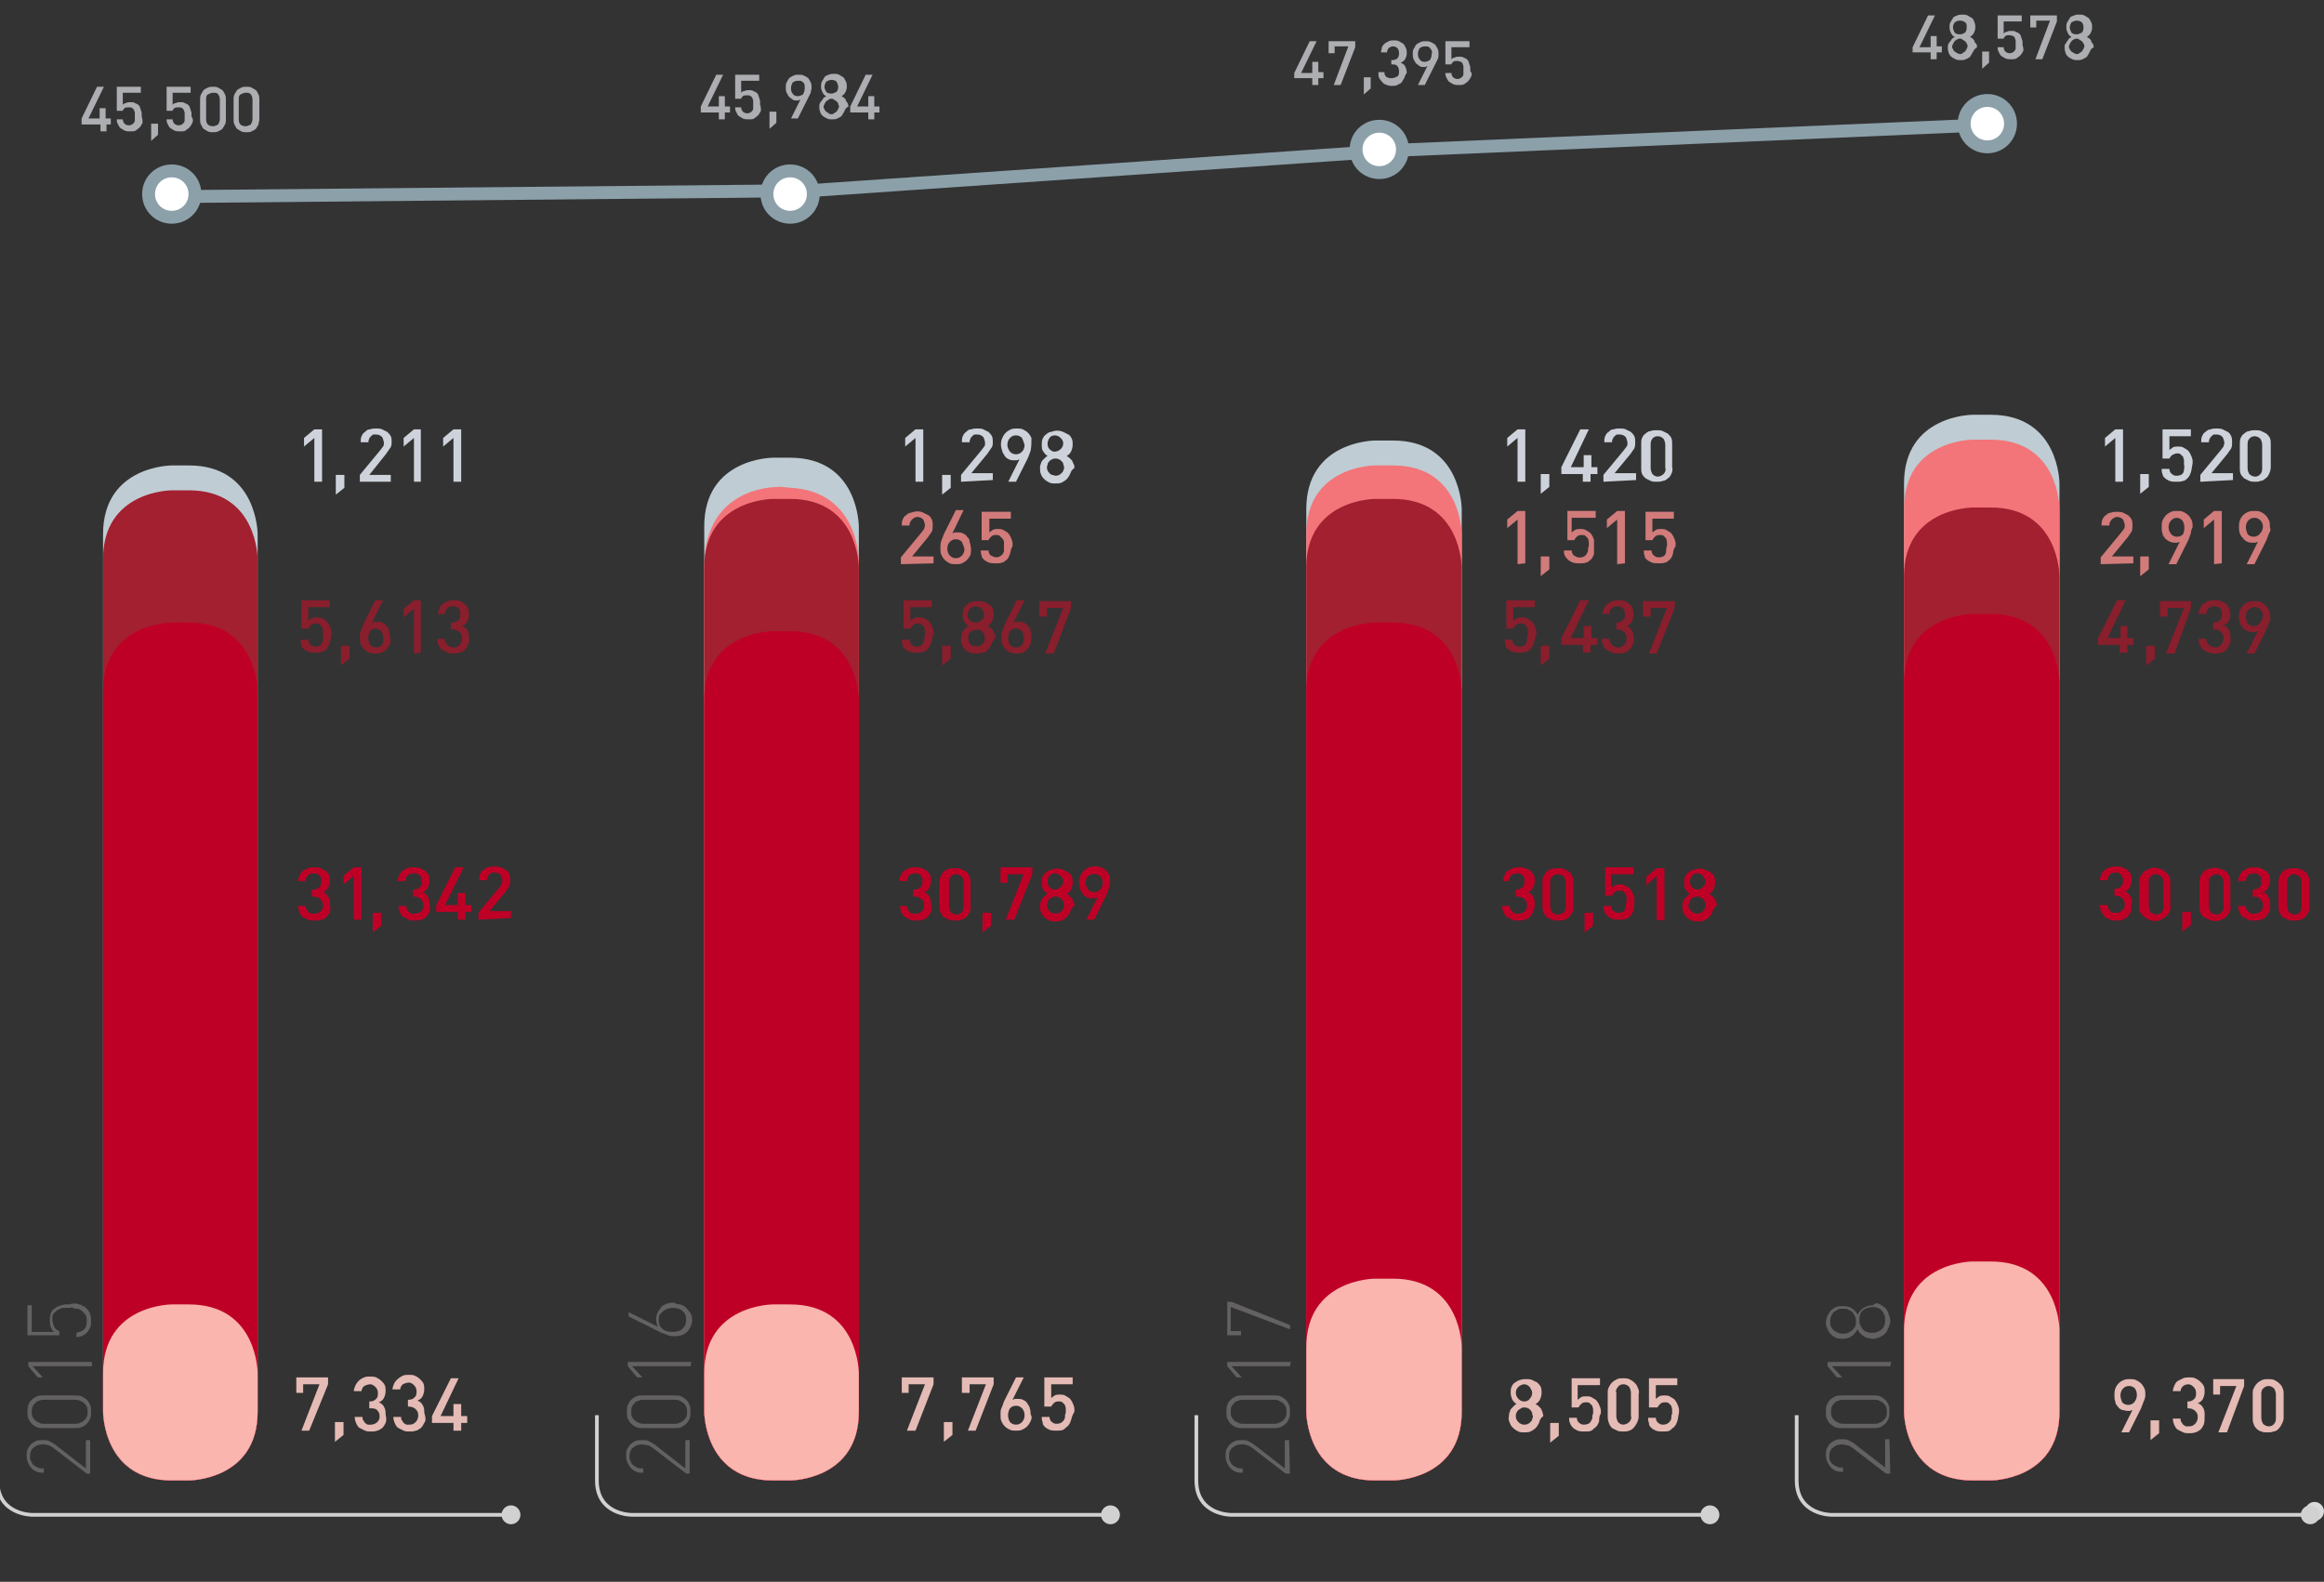 <svg version="1.1" id="Camada_1" xmlns="http://www.w3.org/2000/svg" xmlns:xlink="http://www.w3.org/1999/xlink" x="0" y="0" viewBox="0 0 270.6 184.2" xml:space="preserve"><rect x="0" y="0" width="270.6" height="184.2" fill="#333333" stroke="none"/><style>.st1{fill:#ced3db}.st2{fill:#d17b7b}.st3{fill:#891e2d}.st4{fill:#bf0026}.st6{fill:#636162}</style><g id="Camada_1-2"><path d="M268.4 176c0-.6.5-1.1 1.1-1.1s1.1.5 1.1 1.1-.5 1.1-1.1 1.1-1.1-.5-1.1-1.1" fill="#d8d9dc"/><path class="st1" d="M246.3 56.1V51l-1.2 1v-1l1.2-1h.9v6.1h-.9zm8.8-1.1c-.1.3-.2.5-.4.7-.1.1-.3.3-.5.3-.2.1-.5.1-.8.1s-.5 0-.8-.1c-.2-.1-.4-.2-.5-.3-.2-.2-.3-.3-.3-.5-.1-.2-.1-.4-.1-.6h.9c0 .2.1.5.3.6.2.2.4.2.6.2.2 0 .5-.1.6-.2.1-.1.2-.3.2-.5s.1-.4 0-.6v-.5c0-.1-.1-.3-.1-.4l-.3-.3c-.1-.1-.3-.1-.4-.1-.2 0-.4.1-.6.2-.1.1-.2.2-.3.4h-.8V50h3.3v.8h-2.5v1.6c.1-.1.3-.2.4-.3.2-.1.4-.1.6-.1.2 0 .4 0 .6.1.2.1.3.2.5.3.1.1.2.2.3.4.1.1.1.3.2.4 0 .1.1.3.1.4v.4c-.1.4-.1.7-.2 1zm1.1 1.1v-.8l2.4-2.9c.1-.1.2-.3.3-.4 0-.1.1-.3.1-.4 0-.2-.1-.5-.2-.7-.2-.2-.4-.3-.7-.3h-.3c-.1 0-.2.1-.3.2-.1.1-.2.2-.2.3-.1.1-.1.3-.1.4h-.9c0-.2 0-.5.1-.7s.2-.4.4-.5c.2-.2.4-.3.6-.3.2-.1.5-.1.7-.1s.5 0 .7.1l.6.3c.2.1.3.3.4.5s.1.5.1.7 0 .5-.1.7-.3.4-.4.6l-1.9 2.3h2.5v.8l-3.8.2zm8-.9c-.1.2-.2.4-.4.5-.2.2-.4.3-.6.3-.2.1-.4.1-.6.1s-.5 0-.7-.1l-.6-.3c-.2-.2-.3-.3-.4-.5s-.1-.5-.1-.7v-2.8c0-.3 0-.5.1-.7s.2-.4.4-.5c.2-.2.4-.3.6-.3.2-.1.5-.1.7-.1s.5 0 .7.1l.6.3c.2.2.3.3.4.5s.1.5.1.7v2.7c0 .3-.1.6-.2.8zm-.8-3.4c0-.3-.1-.5-.2-.7-.4-.4-1-.4-1.3 0-.2.2-.2.5-.2.7v2.7c0 .3.1.5.2.7.4.4 1 .4 1.3 0 .2-.2.2-.5.2-.7v-2.7z"/><path class="st2" d="M244.6 65.7v-.8L247 62c.1-.1.2-.3.3-.4.1-.1.1-.3.1-.4 0-.2-.1-.5-.2-.7-.2-.2-.4-.3-.7-.3-.1 0-.2 0-.3.1-.1 0-.2.1-.3.2-.1.1-.2.2-.2.3-.1.1-.1.3-.1.4h-.9c0-.2 0-.5.1-.7s.2-.4.4-.5c.2-.2.4-.3.6-.3.2-.1.5-.1.7-.1s.5 0 .7.1l.6.3c.2.2.3.3.4.5.1.2.1.5.1.7s0 .5-.1.7-.3.4-.4.6l-1.9 2.3h2.5v.8l-3.8.1zm10.5-3.6c-.1.3-.2.5-.3.8l-1.4 2.8h-.9l1.3-2.6c-.1 0-.2.1-.3.1h-.3c-.4 0-.8-.2-1.1-.5-.1-.2-.3-.3-.3-.6-.1-.2-.1-.5-.1-.7 0-.3 0-.5.1-.8.1-.2.2-.4.4-.6.2-.2.4-.3.6-.4.2-.1.5-.1.7-.1.3 0 .5 0 .7.1s.4.2.6.4c.2.2.3.4.4.6.1.2.1.5.1.8-.1.2-.2.4-.2.7zm-1-1.5c-.4-.4-.9-.4-1.3 0-.2.2-.3.5-.3.8s.1.5.3.8c.2.2.4.3.7.3s.5-.1.7-.3c.2-.5.2-1.2-.1-1.6zm3.7 5.1v-5.2l-1.2 1v-1l1.2-1h.9v6.1l-.9.1zm6.4-3.6c-.1.3-.2.5-.3.8l-1.4 2.8h-.9l1.3-2.6c-.1 0-.2.1-.3.1h-.3c-.2 0-.4 0-.6-.1s-.4-.2-.5-.4c-.2-.2-.3-.3-.4-.6-.1-.2-.1-.5-.1-.7 0-.3 0-.5.1-.8.2-.5.5-.8 1-1 .2-.1.5-.1.7-.1s.5 0 .7.1.4.2.6.4.3.4.4.6c.1.2.1.5.1.8.1.2.1.4-.1.7zm-1-1.5c-.2-.2-.4-.3-.7-.3-.3 0-.5.1-.7.3s-.3.5-.3.8.1.5.2.8c.2.2.4.3.7.3.3 0 .5-.1.7-.3.5-.5.5-1.2.1-1.6z"/><path class="st3" d="M247.7 75.1v.9h-.9v-.9h-2.5v-.8l2.2-4.4h1l-2.1 4.4h1.5v-1.4h.8v1.4h.7v.8h-.7zm5.5 1h-1l2.1-5.3h-1.9v1h-.9V70h3.6v.8l-1.9 5.3zm6.4-1c-.1.2-.2.4-.4.6-.2.2-.4.3-.6.3-.2.1-.5.1-.7.1s-.5 0-.7-.1l-.6-.3c-.2-.1-.3-.3-.4-.5s-.2-.5-.2-.8h.9c0 .3.1.5.3.7.1.1.2.1.3.2.1 0 .2.1.4.1.3 0 .5-.1.7-.3.2-.2.3-.5.3-.8s-.1-.5-.3-.7c-.2-.2-.5-.3-.8-.3h-.1v-.8h.1c.3 0 .5-.1.7-.3.2-.2.2-.4.2-.7.1-.5-.3-.9-.8-.9h-.1c-.2 0-.5.1-.6.2-.2.2-.3.4-.3.7h-.9c0-.2.1-.5.2-.7s.2-.4.4-.5c.2-.1.4-.3.6-.3.2-.1.5-.1.7-.1s.5 0 .7.1l.6.3c.3.3.5.8.5 1.2 0 .3-.1.6-.2.8-.1.2-.3.4-.6.5.3.1.5.3.6.5.2.3.2.6.2.9.1.4 0 .7-.1.9zm4.6-2.6c-.1.3-.2.5-.3.8l-1.4 2.8h-.9l1.3-2.6c-.1 0-.2.1-.3.1h-.3c-.2 0-.4 0-.6-.1s-.4-.2-.5-.3c-.1-.2-.3-.4-.4-.6s-.1-.5-.1-.7c0-.3 0-.5.1-.8.2-.5.5-.8 1-1 .2-.1.5-.1.7-.1s.5 0 .7.1.4.2.6.4c.2.2.3.4.4.6s.1.5.1.8c.1 0 .1.3-.1.6zm-1-1.5c-.2-.2-.4-.3-.7-.3-.3 0-.5.1-.7.3-.2.2-.3.5-.3.8s.1.5.2.8c.2.2.4.3.7.3.3 0 .5-.1.7-.3.5-.6.5-1.2.1-1.6z"/><path class="st4" d="M248.1 106.2c-.2.4-.5.8-1 .9-.2.1-.5.1-.7.1s-.5 0-.7-.1l-.6-.3c-.2-.2-.3-.4-.4-.6-.1-.2-.2-.5-.2-.8h.9c0 .1 0 .3.1.4s.1.2.2.3c.1.1.2.1.3.2h.4c.5 0 1-.4 1-.9v-.1c0-.3-.1-.5-.3-.7s-.5-.3-.8-.3h-.1v-.8h.1c.3 0 .5-.1.7-.3.2-.2.2-.4.2-.7 0-.3-.1-.5-.3-.7s-.4-.2-.6-.2c-.2 0-.5.1-.6.2-.2.2-.3.4-.3.7h-.9c0-.2.1-.5.2-.7.1-.2.2-.4.4-.5s.4-.3.6-.3c.2-.1.5-.1.7-.1s.5 0 .7.1l.6.3c.2.2.3.3.4.5.1.2.1.5.1.7 0 .3-.1.6-.2.8-.1.2-.3.4-.6.5.3.1.5.3.6.5.2.3.3.6.2.9 0 .4 0 .7-.1 1zm4.5 0c-.2.4-.5.7-1 .9-.4.2-.9.2-1.4 0-.4-.2-.8-.5-1-.9-.1-.2-.1-.5-.1-.7v-2.7c0-.3 0-.5.1-.7.2-.4.5-.7 1-.9.4-.2.9-.2 1.4 0 .4.2.8.5 1 .9.1.2.1.5.1.7v2.7c.1.2 0 .5-.1.7zm-.7-3.4c0-.3-.1-.5-.2-.7-.4-.4-1-.4-1.3 0-.2.2-.2.5-.2.7v2.7c0 .3.1.5.2.7.4.4 1 .4 1.3 0 .2-.2.3-.5.2-.7v-2.7zm7.7 3.4c-.1.2-.2.4-.4.6-.2.2-.4.3-.6.3-.4.2-.9.2-1.4 0l-.6-.3c-.2-.2-.3-.3-.4-.6-.1-.2-.1-.5-.1-.7v-2.7c0-.3 0-.5.1-.7s.2-.4.4-.6c.2-.2.4-.3.6-.3.4-.2.9-.2 1.4 0l.6.3c.2.2.3.3.4.6.1.2.1.5.1.7v2.7c.1.2 0 .5-.1.7zm-.7-3.4c0-.3-.1-.5-.2-.7-.2-.2-.4-.3-.6-.3s-.5.1-.7.3c-.2.2-.2.5-.2.7v2.7c0 .3.1.5.2.7.2.2.4.3.7.3.2 0 .5-.1.6-.3.2-.2.3-.5.2-.7v-2.7zm5.3 3.4c-.1.2-.2.4-.4.6-.2.2-.4.3-.6.3-.2.1-.5.1-.7.1s-.5 0-.7-.1l-.6-.3c-.2-.1-.3-.3-.4-.5s-.2-.5-.2-.8h.9c0 .1 0 .3.1.4s.1.2.2.3c.1.1.2.1.3.2h.4c.5 0 1-.3 1-.9v-.1c0-.3-.1-.5-.3-.7-.2-.2-.5-.3-.8-.3h-.1v-.8h.1c.3 0 .5-.1.7-.3.2-.2.2-.4.2-.7.1-.5-.3-.9-.8-.9h-.1c-.2 0-.5.1-.6.2-.2.2-.3.4-.3.7h-.9c0-.2.1-.5.2-.7s.2-.4.4-.5c.2-.1.4-.3.6-.3.2-.1.4-.1.7-.1.2 0 .5 0 .7.1l.6.3c.2.1.3.3.4.5s.1.5.1.7c0 .3-.1.6-.2.8-.1.2-.3.4-.6.5.3.1.5.3.6.5.2.3.2.6.2.9.1.4 0 .7-.1.9zm4.6 0c-.1.2-.2.4-.4.6-.2.2-.4.3-.6.3-.2.1-.4.1-.7.1-.2 0-.5 0-.7-.1l-.6-.3c-.2-.2-.3-.3-.4-.6-.1-.2-.1-.5-.1-.7v-2.7c0-.3 0-.5.1-.7s.2-.4.4-.6c.2-.2.4-.3.6-.3.2-.1.5-.1.7-.1s.5 0 .7.1l.6.3c.2.2.3.3.4.6.1.2.1.5.1.7v2.7c0 .2 0 .5-.1.7zm-.8-3.4c0-.3-.1-.5-.2-.7-.4-.4-1-.4-1.3 0-.2.2-.2.5-.2.7v2.7c0 .3.1.5.2.7.4.4 1 .4 1.3 0 .2-.2.2-.5.2-.7v-2.7z"/><path class="st1" d="M176.7 56.1V51l-1.2 1v-1l1.2-1h.9v6.1h-.9zm8.5-.9v.9h-.9v-.9h-2.5v-.8L184 50h1l-2.1 4.4h1.5V53h.9v1.4h.7v.8h-.8zm1.5.9v-.8l2.4-2.9c.1-.1.2-.3.3-.4.1-.1.1-.3.1-.4 0-.2-.1-.5-.2-.7-.2-.2-.4-.3-.7-.3h-.3c-.1 0-.2.1-.3.2-.1.1-.2.2-.2.3-.1.1-.1.3-.1.4h-.9c0-.2 0-.5.1-.7s.2-.4.4-.5c.2-.2.3-.3.6-.3.2-.1.5-.1.7-.1s.5 0 .7.1l.6.3c.2.2.3.3.4.5.1.2.1.5.1.7s0 .5-.1.7-.3.4-.4.6l-1.9 2.3h2.5v.8l-3.8.2zm7.9-.9c-.1.2-.2.4-.4.5-.2.2-.4.3-.6.3-.2.1-.5.1-.7.1s-.5 0-.7-.1l-.6-.3c-.2-.2-.3-.3-.4-.5-.1-.2-.1-.5-.1-.7v-2.8c0-.3 0-.5.1-.7s.2-.4.4-.5c.2-.2.4-.3.6-.3.2-.1.4-.1.7-.1.2 0 .5 0 .7.1l.6.3c.2.2.3.3.4.5.1.2.1.5.1.7v2.7c.1.3 0 .6-.1.8zm-.7-3.4c0-.3-.1-.5-.2-.7-.2-.2-.4-.3-.7-.3-.2 0-.5.1-.6.3-.2.2-.2.5-.2.7v2.7c0 .3.1.5.2.7.2.2.4.3.6.3.2 0 .5-.1.7-.3s.3-.5.2-.7v-2.7z"/><path class="st2" d="M176.7 65.7v-5.2l-1.2 1v-1l1.2-1h.9v6.1l-.9.1zm8.9-1.2c-.1.3-.2.5-.4.7-.2.1-.3.3-.5.3-.2.1-.5.1-.8.1s-.5 0-.8-.1c-.2-.1-.4-.2-.5-.3-.2-.2-.3-.3-.4-.5-.1-.2-.1-.4-.1-.6h.9c0 .2.1.5.3.6.4.3.9.3 1.3 0 .1-.1.2-.3.3-.5 0-.2 0-.4.1-.6v-.5c0-.1-.1-.3-.1-.4l-.3-.3c-.1-.1-.3-.1-.4-.1-.2 0-.4 0-.6.2-.1.1-.2.2-.3.4h-.8v-3.4h3.3v.8H183V62c.1-.1.3-.2.4-.3.2-.1.4-.1.6-.1.2 0 .4 0 .6.1.2.1.3.2.5.3.1.1.2.2.3.4.1.1.1.3.2.4v1.7zm2.7 1.2v-5.2l-1.2 1v-1l1.2-1h.9v6.1l-.9.1zm6.5-1.2c-.1.3-.2.5-.4.7-.2.1-.3.3-.5.3-.2.1-.5.1-.8.1s-.5 0-.8-.1c-.2-.1-.4-.2-.5-.3-.2-.1-.3-.3-.3-.5-.1-.2-.1-.4-.1-.6h.9c0 .2.1.5.3.6.2.2.4.2.6.2.2 0 .5-.1.6-.2s.2-.3.2-.5 0-.4.1-.6v-.5c0-.1-.1-.3-.1-.4l-.3-.3c-.1-.1-.3-.1-.4-.1-.2 0-.4 0-.6.2-.1.1-.2.2-.3.4h-.8v-3.3h3.3v.8h-2.5V62c.1-.1.3-.2.4-.3.2-.1.4-.1.6-.1.2 0 .4 0 .6.1.2.1.3.2.5.3.1.1.2.2.3.4.1.1.1.3.2.4 0 .1.1.3.1.4v.4c-.2.3-.3.6-.3.9z"/><path class="st3" d="M178.6 74.9c-.1.3-.2.5-.4.7-.1.1-.3.3-.5.3-.2.1-.5.1-.8.1s-.5 0-.8-.1c-.2-.1-.4-.2-.5-.3-.2-.1-.3-.3-.3-.5-.1-.2-.1-.4-.1-.6h.9c0 .2.1.5.3.6.2.2.4.2.6.2.2 0 .5-.1.6-.3.1-.1.2-.3.2-.5s.1-.4.1-.6v-.5c0-.1-.1-.3-.1-.4l-.3-.3c-.1-.1-.3-.1-.4-.1-.2 0-.4 0-.6.2-.1.1-.2.2-.3.4h-.8v-3.3h3.3v.8h-2.5v1.6c.1-.1.3-.2.4-.3.2-.1.4-.1.6-.1.2 0 .4 0 .6.1.2.1.3.2.5.3.1.1.2.2.3.4.1.1.1.3.2.4 0 .1.1.3.1.4v.4c-.2.4-.2.7-.3 1zm6.6.2v.9h-.9v-.9h-2.5v-.8l2.2-4.4h1l-2.1 4.4h1.5v-1.4h.9v1.4h.7v.8h-.8zm4.9 0c-.1.2-.2.4-.4.6-.2.1-.4.3-.6.3-.2.1-.5.1-.7.1s-.5 0-.7-.1l-.6-.3c-.2-.1-.3-.3-.4-.5-.1-.2-.2-.5-.2-.8h.9c0 .1 0 .3.1.4s.1.2.2.3c.1.1.2.1.3.2.1 0 .2.1.4.1.3 0 .5-.1.7-.3.2-.2.3-.5.3-.8s-.1-.5-.3-.7-.5-.3-.8-.3h-.1v-.8h.1c.3 0 .5-.1.7-.3.2-.2.2-.4.2-.7 0-.5-.3-.9-.8-.9h-.1c-.2 0-.5.1-.6.2-.2.2-.3.4-.3.7h-.8c0-.2.1-.5.2-.7.1-.2.2-.4.4-.5s.4-.3.6-.3c.2-.1.5-.1.7-.1s.5 0 .7.1c.4.2.8.5.9.9.1.2.1.5.1.7 0 .3-.1.6-.2.8-.1.2-.3.4-.6.5.3.1.5.3.6.5.2.3.2.6.2.9.1.3 0 .6-.1.8zm2.8 1h-.9l2.1-5.3h-1.9v1h-.9V70h3.7v.8l-2.1 5.3z"/><path class="st4" d="M178.5 106.2c-.1.2-.2.4-.4.6s-.4.3-.6.3c-.2.1-.5.1-.7.1s-.5 0-.7-.1l-.6-.3c-.2-.1-.3-.3-.4-.5-.1-.2-.2-.5-.2-.8h.9c0 .1 0 .3.1.4s.1.2.2.3c.1.1.2.1.3.2h.4c.5 0 1-.3 1-.9v-.1c0-.3-.1-.5-.3-.7s-.5-.3-.8-.3h-.2v-.8h.1c.3 0 .5-.1.7-.3.2-.2.2-.4.2-.7.1-.5-.3-.9-.8-.9h-.1c-.2 0-.5.1-.6.2-.2.2-.3.4-.3.7h-.7c0-.2.1-.5.2-.7.1-.2.2-.4.4-.5s.4-.3.6-.3c.2-.1.4-.1.7-.1.2 0 .5 0 .7.1l.6.3c.2.2.3.3.4.5.1.2.1.5.1.7 0 .3-.1.6-.2.8-.1.2-.3.4-.6.5.3.1.5.3.6.5.2.3.2.6.2.9 0 .4-.1.7-.2.9zm4.6 0c-.1.2-.2.4-.4.6s-.4.3-.6.3c-.2.1-.4.1-.7.1-.2 0-.5 0-.7-.1l-.6-.3c-.2-.2-.3-.3-.4-.6-.1-.2-.1-.5-.1-.7v-2.7c0-.3 0-.5.1-.7s.2-.4.4-.6.4-.3.6-.3c.2-.1.5-.1.7-.1s.5 0 .7.1l.6.3c.2.2.3.3.4.6.1.2.1.5.1.7v2.7c0 .2 0 .5-.1.7zm-.8-3.4c0-.3-.1-.5-.2-.7-.2-.2-.4-.3-.7-.3-.2 0-.5.1-.7.3-.2.2-.2.5-.2.7v2.7c0 .3.1.5.2.7.2.2.4.3.7.3.2 0 .5-.1.7-.3.2-.2.2-.5.2-.7v-2.7zm7.9 3.2c-.1.3-.2.5-.4.7s-.3.3-.5.3c-.2.1-.5.1-.8.1s-.5 0-.8-.1c-.2-.1-.4-.2-.5-.3-.2-.2-.3-.3-.4-.6-.1-.2-.1-.4-.1-.6h.9c0 .2.1.5.3.6.2.2.4.2.6.2.2 0 .5-.1.6-.2s.2-.3.2-.5 0-.4.1-.6v-.5c0-.1-.1-.3-.1-.4l-.3-.3c-.1-.1-.3-.1-.4-.1-.2 0-.4 0-.6.2-.1.1-.2.2-.3.4h-.8V101h3.3v.8h-2.6v1.6c.1-.1.3-.2.4-.3.2-.1.4-.1.6-.1.2 0 .4 0 .6.1.2.1.3.2.5.3.1.1.2.2.3.4.1.1.1.3.2.4 0 .1.1.3.1.4v.4c0 .4-.1.7-.1 1zm2.7 1.1V102l-1.2 1.1v-1l1.2-1h.9v6.1l-.9-.1zm6.5-.9c-.1.2-.2.4-.4.6s-.4.3-.6.4c-.2.1-.5.1-.7.1-.3 0-.5 0-.7-.1s-.4-.2-.6-.4c-.2-.2-.3-.3-.4-.6-.1-.2-.1-.5-.1-.7s0-.3.1-.5c0-.1.1-.3.2-.4l.3-.3c.1-.1.2-.2.3-.2-.2-.1-.4-.3-.5-.5-.2-.2-.2-.5-.2-.8 0-.2 0-.5.1-.7s.2-.4.4-.5c.2-.2.4-.3.6-.3.5-.2.9-.2 1.4 0l.6.3c.2.1.3.3.4.5.1.2.1.5.1.7 0 .3-.1.6-.2.8-.1.2-.3.4-.5.5.1.1.2.1.3.2l.3.3c.1.1.1.3.2.4.1.2.1.3.1.5-.4.2-.4.4-.5.7zm-.9-1.2c0-.1-.1-.2-.2-.3-.1-.1-.2-.2-.3-.2-.1-.1-.3-.1-.4-.1-.1 0-.3 0-.4.1-.1 0-.2.1-.3.2s-.2.2-.2.3c0 .1-.1.3-.1.4s0 .3.1.4.1.2.2.3c.1.1.2.2.3.2s.3.1.4.1c.3 0 .5-.1.7-.3.1-.1.2-.2.2-.3.1-.1.1-.3.1-.4 0-.1 0-.3-.1-.4zm-.2-3c-.2-.2-.4-.3-.7-.3-.2 0-.5.1-.6.3-.3.4-.3 1 0 1.3.2.2.4.3.6.3.2 0 .5-.1.7-.3.2-.2.3-.4.3-.7l-.3-.6z"/><path class="st1" d="M106.6 56.1V51l-1.2 1v-1l1.2-1h.9v6.1h-.9zm5.3 0v-.8l2.4-2.9c.1-.1.2-.3.3-.4.1-.1.1-.3.1-.4 0-.2-.1-.5-.2-.7-.2-.2-.4-.3-.7-.3h-.3c-.1 0-.2.1-.3.2-.1.1-.2.2-.2.3-.1.1-.1.3-.1.4h-.9c0-.2 0-.5.1-.7s.2-.4.4-.5c.2-.2.3-.3.6-.3.2-.1.5-.1.7-.1s.5 0 .7.1l.6.3c.2.2.3.3.4.5s.1.5.1.7 0 .5-.2.7c-.1.2-.3.4-.4.6l-1.9 2.3h2.5v.8l-3.7.2zm8.1-3.6c-.1.3-.2.5-.3.8l-1.4 2.8h-.9l1.3-2.6c-.1 0-.2.1-.3.1h-.3c-.2 0-.4 0-.6-.1s-.4-.2-.5-.4-.3-.4-.3-.6c-.2-.5-.2-1 0-1.5.1-.2.2-.4.4-.6.2-.2.4-.3.6-.4.2-.1.5-.1.7-.1s.5 0 .7.1.4.2.6.4.3.4.4.6c0 .5 0 1-.1 1.5zm-1-1.5c-.2-.2-.4-.3-.7-.3-.3 0-.5.1-.7.3s-.3.5-.3.8.1.5.3.8c.2.2.4.3.7.3.3 0 .5-.1.7-.3s.3-.5.3-.8c-.1-.3-.2-.6-.3-.8zm5.6 4.2c-.1.2-.2.4-.4.6-.2.2-.4.3-.6.4-.2.1-.5.1-.7.1-.3 0-.5 0-.7-.1s-.4-.2-.6-.4-.3-.3-.4-.6c-.1-.2-.1-.5-.1-.7s0-.3.1-.5c0-.1.1-.3.2-.4l.3-.3c.1-.1.2-.2.3-.2-.2-.1-.4-.3-.5-.5-.2-.2-.2-.5-.2-.8 0-.2 0-.5.1-.7s.2-.4.4-.5c.2-.2.4-.3.6-.3.5-.2.9-.2 1.4 0l.6.3c.2.1.3.3.4.5s.1.5.1.7c0 .3-.1.6-.2.8s-.3.4-.5.5c.1.1.2.1.3.2l.3.3c.1.1.1.3.2.4.1.2.1.3.1.5-.3.2-.4.4-.5.7zm-.8-1.2c0-.1-.1-.2-.2-.3s-.2-.2-.3-.2c-.1-.1-.3-.1-.4-.1s-.3 0-.4.1c-.1 0-.2.1-.3.2-.1.1-.2.2-.2.3s-.1.3-.1.4c0 .1 0 .3.1.4 0 .1.1.2.2.3s.2.2.3.2c.1 0 .3.1.4.1.3 0 .5-.1.7-.3.1-.1.2-.2.2-.3.1-.1.1-.3.1-.4 0-.1-.1-.3-.1-.4zm-.3-3c-.2-.2-.4-.3-.7-.3-.2 0-.5.1-.6.3-.3.4-.3 1 0 1.3.2.2.4.3.6.3s.5-.1.7-.3.3-.4.3-.7c0-.2-.1-.4-.3-.6z"/><path class="st2" d="M104.9 65.7v-.8l2.4-2.9c.1-.1.2-.3.3-.4 0-.1.1-.3.1-.4 0-.2-.1-.5-.2-.7-.2-.2-.4-.3-.7-.3-.1 0-.2 0-.3.1-.1 0-.2.1-.3.2-.1.1-.2.2-.2.3-.1.1-.1.3-.1.4h-.9c0-.2 0-.5.1-.7s.2-.4.4-.5c.2-.2.4-.3.6-.3.5-.2 1-.2 1.4 0l.6.3c.2.1.3.3.4.5s.1.5.1.7 0 .5-.1.7-.3.4-.4.6l-1.9 2.3h2.5v.8l-3.8.1zm8.1-1.1c-.1.2-.2.4-.4.6-.2.2-.4.3-.6.4s-.5.1-.7.1c-.3 0-.5 0-.7-.1s-.4-.2-.6-.4c-.2-.2-.3-.4-.4-.6s-.1-.5-.1-.8 0-.5.1-.8.2-.5.3-.8l1.4-2.8h.9l-1.3 2.7c.1 0 .2-.1.3-.1h.3c.2 0 .4 0 .6.1s.4.2.5.4c.2.2.3.3.3.6.2.6.2 1.1.1 1.5zm-1-1.5c-.2-.2-.4-.3-.7-.3-.3 0-.5.1-.7.3s-.3.5-.3.8.1.6.3.8c.2.2.4.3.7.3.3 0 .5-.1.7-.3.2-.2.3-.5.3-.8-.1-.3-.2-.6-.3-.8zm5.6 1.4c-.1.3-.2.5-.4.7-.2.1-.3.3-.5.3-.2.1-.5.1-.8.1s-.5 0-.8-.1c-.2-.1-.4-.2-.5-.3-.2-.2-.3-.3-.3-.5-.1-.2-.1-.4-.1-.6h.9c0 .2.1.5.3.6.2.1.4.2.6.2.4 0 .8-.3.9-.7v-1.1c0-.1-.1-.3-.2-.4l-.3-.3c-.1-.1-.3-.1-.4-.1-.2 0-.4 0-.6.2-.1.1-.2.2-.3.4h-.8v-3.3h3.4v.8h-2.5V62c.1-.1.3-.2.4-.3.2-.1.4-.1.6-.1s.4 0 .6.1.3.2.5.3c.1.1.2.2.3.4.1.1.1.3.2.4 0 .1.1.3.1.4v.4c-.2.3-.2.6-.3.9z"/><path class="st3" d="M108.4 74.9c-.1.3-.2.5-.4.7-.1.1-.3.3-.5.3-.2.1-.5.1-.8.1s-.5 0-.8-.1c-.2-.1-.4-.2-.5-.3-.2-.1-.3-.3-.3-.5-.1-.2-.1-.4-.1-.6h.9c0 .2.1.5.3.6.2.2.4.2.6.2s.5-.1.6-.3c.1-.1.2-.3.2-.5s.1-.4.1-.6v-.5c0-.1-.1-.3-.1-.4l-.3-.3c-.1-.1-.3-.1-.4-.1-.2 0-.4 0-.6.2-.1.1-.2.2-.3.4h-.8v-3.3h3.3v.8H106v1.6c.1-.1.3-.2.4-.3.2-.1.4-.1.6-.1s.4 0 .6.1.3.2.5.3c.1.1.2.2.3.4.1.1.1.3.2.4 0 .1.1.3.1.4v.4c-.2.4-.2.7-.3 1zm7 .2c-.1.2-.2.4-.4.6-.2.2-.4.3-.6.3-.2.1-.5.1-.7.1-.3 0-.5 0-.7-.1-.7-.2-1.2-.9-1.1-1.7 0-.2 0-.3.1-.5 0-.1.1-.3.2-.4l.3-.3c.1-.1.2-.2.3-.2-.2-.1-.4-.3-.5-.5-.2-.2-.2-.5-.2-.8 0-.2 0-.5.1-.7s.2-.4.4-.5c.2-.2.4-.3.6-.3.2-.1.5-.1.7-.1s.5 0 .7.1l.6.3c.2.1.3.3.4.5s.1.5.1.7c0 .3-.1.6-.2.8-.1.2-.3.4-.5.5.1.1.2.1.3.2l.3.3c.1.1.1.3.2.4.1.2.1.3.1.5-.3.3-.4.5-.5.8zm-.8-1.2c0-.1-.1-.2-.2-.3-.1-.1-.2-.2-.3-.2-.3-.1-.5-.1-.8 0-.1.1-.2.1-.3.2-.1.1-.2.2-.2.3-.1.3-.1.5 0 .8 0 .1.1.2.2.3.1.1.2.2.3.2.3.1.5.1.8 0 .1-.1.2-.1.3-.2.1-.1.2-.2.2-.3.1-.2.1-.5 0-.8zm-.3-3c-.2-.2-.4-.3-.7-.3-.2 0-.5.1-.7.3-.3.4-.3 1 0 1.3.2.2.4.3.7.3.2 0 .5-.1.7-.3.4-.3.4-.9 0-1.3zM120 75c-.2.5-.5.8-.9 1-.2.1-.5.1-.7.1s-.5 0-.7-.1c-.5-.2-.8-.5-1-1-.1-.2-.1-.5-.1-.8s0-.5.1-.7c.1-.3.2-.5.3-.8l1.4-2.8h.9l-1.3 2.6c.1 0 .2-.1.3-.1h.3c.2 0 .4 0 .6.1s.4.2.5.4c.2.2.3.4.3.6.1.2.1.5.1.7 0 .3-.1.6-.1.8zm-1-1.5c-.2-.2-.4-.3-.7-.3-.3 0-.5.1-.7.3-.3.5-.3 1.1 0 1.6.2.2.4.3.7.3.3 0 .5-.1.7-.3.3-.5.3-1.1 0-1.6zm3.7 2.6h-1l2.1-5.3h-1.9v1h-.9V70h3.7v.8l-2 5.3z"/><path class="st4" d="M108.4 106.2c-.1.2-.2.4-.4.6-.2.2-.4.3-.6.3-.2.1-.5.1-.7.1s-.5 0-.7-.1l-.6-.3c-.2-.1-.3-.3-.4-.5s-.2-.5-.2-.8h.8c0 .1 0 .3.1.4s.1.2.2.3c.1.1.2.1.3.2h.4c.5 0 1-.3 1-.9v-.1c0-.3-.1-.5-.3-.7-.2-.2-.5-.3-.8-.3h-.2v-.8h.2c.3 0 .5-.1.7-.3.2-.2.2-.4.2-.7.1-.5-.3-.9-.8-.9h-.1c-.2 0-.5.1-.6.2-.2.2-.3.4-.3.7h-.9c0-.2.1-.5.2-.7s.2-.4.4-.5c.2-.1.4-.3.6-.3.2-.1.4-.1.7-.1.2 0 .5 0 .7.1l.6.3c.2.2.3.3.4.5s.1.5.1.7c0 .3-.1.6-.2.8-.1.2-.3.4-.6.5.3.1.5.3.6.5.2.3.2.6.2.9.1.4.1.7 0 .9zm4.5 0c-.1.2-.2.4-.4.6-.2.2-.4.3-.6.3-.2.1-.4.1-.7.1-.2 0-.5 0-.7-.1l-.6-.3c-.2-.2-.3-.3-.4-.6-.1-.2-.1-.5-.1-.7v-2.7c0-.3 0-.5.1-.7s.2-.4.4-.6c.2-.2.4-.3.6-.3.2-.1.5-.1.7-.1s.5 0 .7.1l.6.3c.2.2.3.3.4.6.1.2.1.5.1.7v2.7c.1.2 0 .5-.1.7zm-.7-3.4c0-.3-.1-.5-.2-.7-.4-.4-1-.4-1.3 0-.2.2-.2.5-.2.7v2.7c0 .3.1.5.2.7.4.4 1 .4 1.3 0 .2-.2.2-.5.2-.7v-2.7zm5.9 4.3h-1l2.1-5.3h-1.9v1h-.8V101h3.7v.8l-2.1 5.3zm6.5-.9c-.1.2-.2.4-.4.6-.2.2-.4.3-.6.4s-.5.1-.7.1c-.3 0-.5 0-.7-.1s-.4-.2-.6-.4c-.2-.2-.3-.3-.4-.6-.1-.2-.1-.5-.1-.7s0-.3.1-.5c0-.1.1-.3.2-.4l.3-.3c.1-.1.2-.2.3-.2-.2-.1-.4-.3-.5-.5-.2-.2-.2-.5-.2-.8 0-.2 0-.5.1-.7s.2-.4.4-.5c.2-.2.4-.3.6-.3.5-.2.9-.2 1.4 0l.6.3c.2.1.3.3.4.5s.1.5.1.7c0 .3-.1.6-.2.8-.1.2-.3.4-.5.5.1.1.2.1.3.2l.3.3c.1.1.1.3.2.4.1.2.1.3.1.5-.3.2-.4.4-.5.7zm-.8-1.2c0-.1-.1-.2-.2-.3-.1-.1-.2-.2-.3-.2-.1-.1-.3-.1-.4-.1s-.3 0-.4.1c-.1 0-.2.1-.3.2-.1.1-.2.2-.2.3 0 .1-.1.3-.1.4s0 .3.1.4c0 .1.1.2.2.3.1.1.2.2.3.2.1 0 .3.1.4.1.3 0 .5-.1.7-.3.1-.1.2-.2.2-.3.1-.1.1-.3.1-.4 0-.1-.1-.3-.1-.4zm-.3-3c-.2-.2-.4-.3-.7-.3-.2 0-.5.1-.6.3-.3.4-.3 1 0 1.3.2.2.4.3.6.3s.5-.1.7-.3c.2-.2.3-.4.3-.7 0-.2-.1-.4-.3-.6zm5.6 1.5c-.1.3-.2.5-.3.8l-1.4 2.8h-.9l1.3-2.6c-.1 0-.2.1-.3.1h-.3c-.2 0-.4 0-.6-.1s-.4-.2-.5-.4c-.1-.2-.3-.4-.3-.6-.2-.5-.2-1 0-1.5.1-.2.2-.4.4-.6.2-.2.4-.3.6-.4s.5-.1.7-.1c.3 0 .5 0 .7.1.2.1.4.2.6.4.2.2.3.4.4.6.1.5.1 1-.1 1.5zm-1-1.5c-.4-.3-1-.3-1.4 0-.2.2-.3.5-.3.8s.1.5.3.8c.2.2.4.3.7.3.3 0 .5-.1.7-.3.2-.2.3-.5.3-.8 0-.3-.1-.6-.3-.8z"/><path class="st1" d="M36.6 56.1V51l-1.2 1v-1l1.2-1h.9v6.1h-.9zm5.3 0v-.8l2.4-2.9c.1-.1.2-.3.3-.4.1-.1.1-.3.1-.4 0-.2-.1-.5-.2-.7-.2-.2-.4-.3-.7-.3h-.3c-.1 0-.2.1-.3.2-.1.1-.2.2-.2.3-.1.1-.1.3-.1.4H42c0-.2 0-.5.1-.7s.2-.4.4-.5c.2-.2.3-.3.6-.3.2-.1.5-.1.7-.1s.5 0 .7.1l.6.3c.2.2.3.3.4.5.1.2.1.5.1.7s0 .5-.2.7c-.1.2-.3.4-.4.6l-2 2.5h2.5v.8h-3.6zm6.3 0V51L47 52v-1l1.2-1h.8v6.1h-.8zm4.6 0V51l-1.2 1v-1l1.2-1h.9v6.1h-.9z"/><path class="st3" d="M38.4 74.9c-.1.3-.2.5-.4.7-.1.1-.3.3-.5.3-.2.1-.5.1-.8.1s-.5 0-.8-.1c-.2-.1-.4-.2-.5-.3-.2-.1-.3-.3-.3-.5-.1-.2-.1-.4-.1-.6h.9c0 .2.1.5.3.6.2.2.4.2.6.2.2 0 .5-.1.6-.3.1-.1.2-.3.2-.5v-1.1c0-.1-.1-.3-.1-.4l-.3-.3c-.1-.1-.3-.1-.4-.1-.2 0-.4 0-.6.2-.1.1-.2.2-.3.4h-.8v-3.3h3.3v.8h-2.5v1.6c.1-.1.3-.2.4-.3.2-.1.4-.1.6-.1.2 0 .4 0 .6.1.2.1.3.2.5.3.1.1.2.2.3.4.1.1.1.3.2.4 0 .1.1.3.1.4v.4c-.1.4-.1.7-.2 1zm7 .1c-.2.5-.5.8-1 1-.2.1-.5.1-.7.1s-.5 0-.7-.1-.4-.2-.6-.4c-.2-.2-.3-.4-.4-.6-.1-.2-.1-.5-.1-.8s0-.5.1-.7c.1-.3.2-.5.3-.8l1.4-2.8h.9l-1.3 2.6c.1 0 .2-.1.3-.1h.3c.2 0 .4 0 .6.1.2.1.4.2.5.4.2.2.3.4.3.6.1.2.1.5.1.7.1.3.1.6 0 .8zm-1-1.5c-.4-.4-1-.4-1.3 0-.3.5-.3 1.1 0 1.6.2.2.4.3.7.3s.5-.1.7-.3c.2-.5.2-1.1-.1-1.6zm3.8 2.6v-5.2l-1.2 1v-1l1.2-1h.8V76l-.8.1zm6.3-1c-.1.2-.2.4-.4.6s-.4.3-.6.3c-.2.1-.5.1-.7.1s-.5 0-.7-.1l-.6-.3c-.2-.1-.3-.3-.4-.5-.1-.2-.2-.5-.2-.8h.9c0 .3.1.5.3.7.1.1.2.1.3.2.1 0 .2.1.4.1.3 0 .5-.1.7-.3.2-.2.3-.5.3-.8s-.1-.5-.3-.7-.5-.3-.8-.3h-.2v-.8h.2c.3 0 .5-.1.7-.3.2-.2.2-.4.2-.7 0-.5-.3-.9-.8-.9h-.1c-.2 0-.5.1-.6.2-.2.2-.3.4-.3.7H51c0-.2.1-.5.2-.7.1-.2.2-.4.4-.5s.4-.3.6-.3c.2-.1.5-.1.7-.1s.5 0 .7.1c.4.2.8.5.9.9.1.2.1.5.1.7 0 .3-.1.6-.2.8-.1.2-.3.4-.6.5.3.1.5.3.6.5.2.3.2.6.2.9.1.3 0 .6-.1.8z"/><path class="st4" d="M38.4 106.2c-.1.2-.2.4-.4.6s-.4.3-.6.3c-.2.1-.5.1-.8.1-.2 0-.5 0-.7-.1l-.6-.3c-.2-.1-.3-.3-.4-.5-.1-.2-.2-.5-.2-.8h.9c0 .1 0 .3.1.4s.1.2.2.3c.1.1.2.1.3.2h.4c.5 0 1-.3 1-.9v-.1c0-.3-.1-.5-.3-.7s-.5-.3-.8-.3h-.2v-.8h.2c.3 0 .5-.1.7-.3.2-.2.2-.4.2-.7.1-.5-.3-.9-.8-.9h-.1c-.2 0-.5.1-.6.2-.2.2-.3.4-.3.7h-.9c0-.2.1-.5.2-.7.1-.2.2-.4.4-.5s.4-.3.6-.3c.2-.1.4-.1.7-.1.2 0 .5 0 .7.1l.6.3c.2.2.3.3.4.5.1.2.1.5.1.7 0 .3-.1.6-.2.8-.1.2-.3.4-.6.5.3.1.5.3.6.5.2.3.2.6.2.9.1.4.1.7 0 .9zm2.8.9V102l-1.2 1v-1l1.2-1h.9v6.1h-.9zm8.8-.9c-.1.2-.2.4-.4.6s-.4.3-.6.3c-.2.1-.5.1-.7.1s-.5 0-.7-.1l-.6-.3c-.2-.1-.3-.3-.4-.5-.1-.2-.2-.5-.2-.8h.9c0 .1 0 .3.1.4s.1.2.2.3c.1.1.2.1.3.2h.4c.5 0 1-.3 1-.9v-.1c0-.3-.1-.5-.3-.7s-.5-.3-.8-.3h-.1v-.8h.1c.3 0 .5-.1.7-.3.2-.2.2-.4.2-.7 0-.5-.3-.9-.8-.9h-.1c-.2 0-.5.1-.7.2-.2.2-.3.4-.3.7h-.9c0-.2.1-.5.2-.7.1-.2.2-.4.4-.5s.4-.3.6-.3c.2-.1.5-.1.7-.1s.5 0 .7.1l.6.3c.2.2.3.3.4.5.1.2.1.5.1.7 0 .3-.1.6-.2.8-.1.2-.3.4-.6.5.3.1.5.3.6.5.2.3.2.6.2.9.1.4.1.7 0 .9zm4.2 0v.9h-.9v-.9h-2.5v-.8L53 101h1l-2.2 4.4h1.5V104h.9v1.4h.7v.8h-.7zm1.5.9v-.8l2.4-2.9c.1-.1.2-.3.3-.4 0-.1.1-.3.1-.4 0-.2-.1-.5-.2-.7-.2-.2-.4-.3-.7-.3h-.3c-.1 0-.2.1-.3.2s-.2.2-.2.3c-.1.1-.1.3-.1.4h-.9c0-.2 0-.5.1-.7s.2-.4.4-.5c.2-.2.4-.3.6-.3.2-.1.5-.1.7-.1s.5 0 .7.1l.6.3c.2.1.3.3.4.5.1.2.1.5.1.7s0 .5-.1.7-.3.4-.4.6l-1.9 2.3h2.5v.8l-3.8.2z"/><path d="M83.9 7h.8m16.6 0h.8" fill="#b3b3b8"/></g><path class="st6" d="M80.4 171.6h-.5l-3.9-3c-.2-.1-.4-.3-.6-.3s-.4-.1-.6-.1c-.4 0-.8.1-1.1.4-.3.2-.4.6-.4 1 0 .2 0 .4.1.5.1.2.1.3.3.5.1.1.3.2.5.3s.4.1.7.1v.5c-.3 0-.5 0-.8-.1-.2-.1-.4-.2-.6-.4s-.3-.4-.4-.6c-.1-.2-.2-.5-.2-.8s0-.6.1-.8.2-.4.4-.6.4-.3.6-.4c.2-.1.5-.1.8-.1s.5 0 .7.1.4.2.7.4l3.6 2.8v-3.3h.5v3.9h.1zm-1.1-9c.2.1.4.2.6.4s.3.4.4.6c.1.2.1.5.1.8s0 .5-.1.8c-.1.2-.2.4-.4.6-.2.2-.4.3-.6.4-.2.1-.5.1-.8.1h-3.6c-.3 0-.6 0-.8-.1-.2-.1-.4-.2-.6-.4s-.3-.4-.4-.6-.1-.5-.1-.8 0-.5.1-.8c.1-.2.2-.4.4-.6.2-.2.4-.3.6-.4.2-.1.5-.1.8-.1h3.6c.3 0 .6 0 .8.1zm-4.3.4c-.2 0-.4 0-.6.1s-.4.1-.5.3c-.1.1-.3.3-.3.4-.1.2-.1.4-.1.6 0 .2 0 .4.1.6.1.2.2.3.3.4.1.1.3.2.5.3s.4.1.6.1h3.5c.2 0 .4 0 .6-.1s.3-.1.5-.3c.1-.1.3-.3.3-.4.1-.2.1-.4.1-.6 0-.2 0-.4-.1-.6-.1-.2-.2-.3-.3-.4-.1-.1-.3-.2-.5-.3s-.4-.1-.6-.1H75zm5.4-3.9h-6.8l1.2 1.3h-.6l-1.1-1.3v-.5h7.4l-.1.5zm-1.2-7.2c.3.1.5.2.7.4s.3.4.5.6c.1.2.2.5.2.8s-.1.6-.2.8-.2.4-.4.6c-.2.2-.4.3-.7.4-.3.1-.5.1-.8.1-.2 0-.5 0-.7-.1s-.5-.2-.8-.3l-3.8-1.9v-.5l3.4 1.7c-.1-.2-.2-.5-.2-.9 0-.3.1-.6.2-.8s.3-.4.4-.6c.2-.2.4-.3.7-.4s.5-.1.8-.1c.1.1.4.2.7.2zm-1.5.5c-.2.1-.4.2-.5.3l-.4.4c-.1.1-.1.4-.1.6 0 .4.1.8.4 1 .3.3.7.4 1.2.4s.9-.1 1.2-.4c.3-.3.4-.6.4-1s-.1-.8-.4-1c-.3-.3-.7-.4-1.2-.4-.2 0-.4.1-.6.1z"/><defs><path id="SVGID_1_" d="M-8.9-7.3h288.4v184.8H-8.9z"/></defs><clipPath id="SVGID_2_"><use xlink:href="#SVGID_1_" overflow="visible"/></clipPath><path d="M129.3 176.4H73.5s-4 0-4-4v-7.6" clip-path="url(#SVGID_2_)" fill="none" stroke="#d1d1d1" stroke-width=".431" stroke-linejoin="round" stroke-miterlimit="10"/><defs><path id="SVGID_3_" d="M-8.9-7.3h288.4v184.8H-8.9z"/></defs><clipPath id="SVGID_4_"><use xlink:href="#SVGID_3_" overflow="visible"/></clipPath><path d="M128.2 176.4c0-.6.5-1.1 1.1-1.1s1.1.5 1.1 1.1-.5 1.1-1.1 1.1-1.1-.5-1.1-1.1" clip-path="url(#SVGID_4_)" fill="#d1d1d1"/><path class="st6" d="M150.2 171.6h-.5l-3.9-3c-.2-.1-.4-.3-.6-.3-.2-.1-.4-.1-.6-.1-.4 0-.8.1-1.1.4-.3.2-.4.6-.4 1 0 .2 0 .4.1.5.1.2.1.3.3.5.1.1.3.2.5.3s.4.1.7.1v.5c-.3 0-.5 0-.8-.1-.2-.1-.4-.2-.6-.4-.2-.2-.3-.4-.4-.6-.1-.2-.2-.5-.2-.8s0-.6.1-.8.2-.4.4-.6c.2-.2.4-.3.6-.4s.5-.1.8-.1.5 0 .7.1.4.2.7.4l3.6 2.8v-3.3h.5l.1 3.9zm-1.1-9c.2.1.4.2.6.4s.3.4.4.6c.1.2.1.5.1.8s0 .5-.1.8c-.1.2-.2.4-.4.6-.2.2-.4.3-.6.4-.2.1-.5.1-.8.1h-3.6c-.3 0-.6 0-.8-.1s-.4-.2-.6-.4c-.2-.2-.3-.4-.4-.6-.1-.2-.1-.5-.1-.8s0-.5.1-.8.2-.4.4-.6.4-.3.6-.4c.2-.1.5-.1.8-.1h3.6c.3 0 .6 0 .8.1zm-4.3.4c-.2 0-.4 0-.6.1s-.4.1-.5.3c-.1.1-.3.3-.3.4-.1.2-.1.4-.1.6 0 .2 0 .4.1.6.1.2.2.3.3.4.1.1.3.2.5.3s.4.1.6.1h3.5c.2 0 .4 0 .6-.1.2-.1.3-.1.5-.3.1-.1.3-.3.3-.4.1-.2.1-.4.1-.6 0-.2 0-.4-.1-.6-.1-.2-.2-.3-.3-.4s-.3-.2-.5-.3-.4-.1-.6-.1h-3.5zm5.4-3.9h-6.8l1.2 1.3h-.6l-1.1-1.3v-.5h7.4l-.1.5zm0-4.8v.5l-6.9-2.6v2.8h1.2v.5h-1.6v-3.9h.5l6.8 2.7z"/><defs><path id="SVGID_5_" d="M-8.9-7.3h288.4v184.8H-8.9z"/></defs><clipPath id="SVGID_6_"><use xlink:href="#SVGID_5_" overflow="visible"/></clipPath><path d="M199.1 176.4h-55.8s-4 0-4-4v-7.6" clip-path="url(#SVGID_6_)" fill="none" stroke="#d1d1d1" stroke-width=".431" stroke-linejoin="round" stroke-miterlimit="10"/><defs><path id="SVGID_7_" d="M-8.9-7.3h288.4v184.8H-8.9z"/></defs><clipPath id="SVGID_8_"><use xlink:href="#SVGID_7_" overflow="visible"/></clipPath><path d="M198 176.4c0-.6.5-1.1 1.1-1.1s1.1.5 1.1 1.1-.5 1.1-1.1 1.1-1.1-.5-1.1-1.1" clip-path="url(#SVGID_8_)" fill="#d1d1d1"/><path class="st6" d="M220.1 171.6h-.5l-3.9-3c-.2-.1-.4-.3-.6-.3s-.4-.1-.6-.1c-.4 0-.8.1-1.1.4-.3.2-.4.6-.4 1 0 .2 0 .4.1.5.1.2.1.3.3.4.1.1.3.2.5.3s.4.1.7.1v.5c-.3 0-.5 0-.8-.1-.2-.1-.4-.2-.6-.4-.2-.2-.3-.4-.4-.6-.1-.2-.2-.5-.2-.8s0-.6.1-.8.2-.4.4-.6c.2-.2.4-.3.6-.4.2-.1.5-.1.8-.1s.5 0 .7.1.4.2.7.4l3.6 2.8v-3.3h.5l.1 4zm-1.2-9c.2.1.4.2.6.4.2.2.3.4.4.6.1.2.1.5.1.8s0 .5-.1.8c-.1.2-.2.4-.4.6s-.4.3-.6.4c-.2.1-.5.1-.8.1h-3.6c-.3 0-.6 0-.8-.1s-.4-.2-.6-.4-.3-.4-.4-.6-.1-.5-.1-.8 0-.5.1-.8c.1-.2.2-.4.4-.6.2-.2.4-.3.6-.4.2-.1.5-.1.8-.1h3.6c.3 0 .6 0 .8.1zm-4.2.4c-.2 0-.4 0-.6.1s-.4.1-.5.3c-.1.1-.3.3-.3.4-.1.2-.1.4-.1.6s0 .4.1.6c.1.2.2.3.3.4.1.1.3.2.5.3s.4.1.6.1h3.5c.2 0 .4 0 .6-.1.2-.1.3-.1.5-.3s.3-.3.3-.4c.1-.2.1-.4.1-.6s0-.4-.1-.6c-.1-.2-.2-.3-.3-.4-.1-.1-.3-.2-.5-.3s-.4-.1-.6-.1h-3.5zm5.4-3.9h-6.8l1.2 1.3h-.6l-1.1-1.3v-.5h7.4l-.1.5zm-1.2-7.2c.2.1.5.3.6.4.2.2.3.4.4.7.1.3.2.5.2.8s-.1.6-.2.8-.2.5-.4.7-.4.3-.6.4-.5.2-.8.2c-.4 0-.8-.1-1.1-.3s-.6-.5-.7-.8c-.2.3-.4.6-.7.8s-.6.3-1 .3c-.3 0-.5 0-.8-.1-.2-.1-.4-.2-.6-.4-.2-.2-.3-.4-.4-.6s-.2-.5-.2-.8.1-.6.2-.8c.1-.2.2-.4.4-.6.2-.2.4-.3.6-.4.2-.1.5-.1.8-.1.8 0 1.3.3 1.7 1 .2-.4.4-.6.7-.8s.7-.3 1.1-.3c.3-.3.5-.3.8-.1zm-4.9.6c-.2.1-.3.2-.5.3-.1.1-.2.3-.3.5s-.1.4-.1.6 0 .4.1.6.2.3.3.4.3.2.5.3.4.1.6.1c.2 0 .4 0 .6-.1.2-.1.3-.2.5-.3.1-.1.2-.3.3-.4.1-.2.1-.4.1-.6s0-.4-.1-.6c-.1-.2-.2-.3-.3-.5-.1-.1-.3-.2-.5-.3s-.4-.1-.6-.1c-.3 0-.5 0-.6.1zm3.4-.2c-.2.1-.4.2-.5.3s-.3.3-.3.5c-.1.2-.1.4-.1.6s0 .4.1.6c.1.2.2.4.3.5s.3.3.5.3c.2.1.4.1.6.1s.4 0 .6-.1c.2-.1.4-.2.5-.3s.3-.3.3-.5c.1-.2.1-.4.1-.6s0-.4-.1-.6c-.1-.2-.2-.4-.3-.5s-.3-.3-.5-.3c-.2-.1-.4-.1-.6-.1s-.4.1-.6.1z"/><defs><path id="SVGID_9_" d="M-8.9-7.3h288.4v184.8H-8.9z"/></defs><clipPath id="SVGID_10_"><use xlink:href="#SVGID_9_" overflow="visible"/></clipPath><path d="M269 176.4h-55.8s-4 0-4-4v-7.6" clip-path="url(#SVGID_10_)" fill="none" stroke="#d1d1d1" stroke-width=".431" stroke-linejoin="round" stroke-miterlimit="10"/><defs><path id="SVGID_11_" d="M-8.9-7.3h288.4v184.8H-8.9z"/></defs><clipPath id="SVGID_12_"><use xlink:href="#SVGID_11_" overflow="visible"/></clipPath><path d="M267.9 176.4c0-.6.5-1.1 1.1-1.1s1.1.5 1.1 1.1-.5 1.1-1.1 1.1-1.1-.5-1.1-1.1" clip-path="url(#SVGID_12_)" fill="#d1d1d1"/><defs><path id="SVGID_13_" d="M229.7 31.5s-8 0-8 8v124.9s0 8 8 8h2.1s8 0 8-8V39.5s0-8-8-8h-2.1z"/></defs><clipPath id="SVGID_14_"><use xlink:href="#SVGID_13_" overflow="visible"/></clipPath><path d="M229.7 48.3s-8 0-8 8v117.6s0 8 8 8h2.1s8 0 8-8V56.3s0-8-8-8h-2.1z" clip-path="url(#SVGID_14_)" fill="#bfccd3"/><defs><path id="SVGID_15_" d="M229.7 48.3s-8 0-8 8v108.1c0 .1 0 8 8 8h2.1s8 0 8-8V56.3s0-8-8-8h-2.1z"/></defs><clipPath id="SVGID_16_"><use xlink:href="#SVGID_15_" overflow="visible"/></clipPath><path d="M229.7 51.2s-8 0-8 8v111.5s0 8 8 8h2.1s8 0 8-8V59.2s0-8-8-8h-2.1z" clip-path="url(#SVGID_16_)" fill="#f37579"/><defs><path id="SVGID_17_" d="M229.7 51.2s-8 0-8 8v105.2c0 .1.1 8 8 8h2.1s8 0 8-8V59.2s0-8-8-8h-2.1z"/></defs><clipPath id="SVGID_18_"><use xlink:href="#SVGID_17_" overflow="visible"/></clipPath><path d="M229.7 59.1s-8 0-8 8v98.4s0 8 8 8h2.1s8 0 8-8V67.1s0-8-8-8h-2.1z" clip-path="url(#SVGID_18_)" fill="#a2202f"/><defs><path id="SVGID_19_" d="M229.7 59.1s-8 0-8 8v97.3c0 .2.1 8 8 8h2.1s8 0 8-8V67.1s0-8-8-8h-2.1z"/></defs><clipPath id="SVGID_20_"><use xlink:href="#SVGID_19_" overflow="visible"/></clipPath><path d="M229.7 71.5s-8 0-8 8v85.7s0 8 8 8h2.1s8 0 8-8V79.5s0-8-8-8h-2.1z" clip-path="url(#SVGID_20_)" fill="#bf0026"/><defs><path id="SVGID_21_" d="M229.7 71.5s-8 0-8 8v84.9c0 .2.1 8 8 8h2.1s8 0 8-8V79.5s0-8-8-8h-2.1z"/></defs><clipPath id="SVGID_22_"><use xlink:href="#SVGID_21_" overflow="visible"/></clipPath><path d="M229.7 146.9s-8 0-8 8v21.7s0 8 8 8h2.1s8 0 8-8v-21.7s0-8-8-8h-2.1z" clip-path="url(#SVGID_22_)" fill="#f9b5ae"/><path class="st6" d="M10.6 171.6h-.5l-3.9-3c-.2-.1-.4-.3-.6-.3-.2-.1-.4-.1-.6-.1-.4 0-.8.1-1.1.4-.3.2-.4.6-.4 1 0 .2 0 .4.1.5.1.2.1.3.3.5.1.1.3.2.5.3.2.1.4.1.7.1v.5c-.3 0-.5 0-.8-.1-.2-.1-.4-.2-.6-.4-.2-.2-.3-.4-.4-.6-.1-.2-.2-.5-.2-.8s0-.6.1-.8.2-.4.4-.6c.2-.2.4-.3.6-.4s.5-.1.8-.1.5 0 .7.1.4.2.7.4L10 171v-3.3h.5v3.9h.1zm-1.1-9c.2.1.4.2.6.4s.3.4.4.6c.1.2.1.5.1.8s0 .5-.1.8c-.1.2-.2.4-.4.6-.2.2-.4.3-.6.4-.2.1-.5.1-.8.1H5.1c-.3 0-.6 0-.8-.1-.2-.1-.4-.2-.6-.4-.2-.2-.3-.4-.4-.6-.1-.2-.1-.5-.1-.8s0-.5.1-.8.2-.4.4-.6.4-.3.6-.4c.2-.1.5-.1.8-.1h3.6c.3 0 .5 0 .8.1zm-4.3.4c-.2 0-.4 0-.6.1s-.4.1-.5.3c-.1.1-.3.3-.3.4-.1.2-.1.4-.1.6 0 .2 0 .4.1.6.1.2.2.3.3.4.1.1.3.2.5.3s.4.1.6.1h3.5c.2 0 .4 0 .6-.1.2-.1.3-.1.5-.3.1-.1.3-.3.3-.4.1-.2.1-.4.1-.6 0-.2 0-.4-.1-.6-.1-.2-.2-.3-.3-.4s-.3-.2-.5-.3c-.3-.1-.5-.1-.7-.1H5.2zm5.4-3.9H3.8l1.2 1.3h-.6l-1.1-1.3v-.5h7.4v.5h-.1zm-1.9-7.3c.2 0 .3 0 .5.1.2 0 .3.1.5.2s.3.2.4.3c.4.4.5.8.5 1.4 0 .3 0 .6-.1.8s-.2.4-.4.6c-.3.3-.7.5-1.2.5v-.5c.4-.1.7-.2.9-.4s.3-.5.3-1c0-.2 0-.4-.1-.6-.1-.2-.2-.3-.3-.4-.1-.1-.2-.2-.4-.3s-.3-.1-.4-.1-.3 0-.4-.1-.3 0-.4 0h-.7c-.2 0-.4.1-.6.2-.2.1-.3.2-.5.4s-.2.4-.2.7.1.6.2.9c.1.2.3.4.6.5v.5H3.2V152h.5v3.1h2.6c-.4-.3-.5-.8-.5-1.4 0-.5.1-.9.4-1.2.1-.1.3-.2.4-.3.2-.1.3-.1.5-.2.2 0 .3-.1.5-.1h.5c.2-.1.4-.1.6-.1z"/><defs><path id="SVGID_23_" d="M-8.9-7.3h288.4v184.8H-8.9z"/></defs><clipPath id="SVGID_24_"><use xlink:href="#SVGID_23_" overflow="visible"/></clipPath><path d="M59.5 176.4H3.7s-4 0-4-4v-7.6" clip-path="url(#SVGID_24_)" fill="none" stroke="#d1d1d1" stroke-width=".431" stroke-linejoin="round" stroke-miterlimit="10"/><defs><path id="SVGID_25_" d="M-8.9-7.3h288.4v184.8H-8.9z"/></defs><clipPath id="SVGID_26_"><use xlink:href="#SVGID_25_" overflow="visible"/></clipPath><path d="M58.4 176.4c0-.6.5-1.1 1.1-1.1s1.1.5 1.1 1.1-.5 1.1-1.1 1.1-1.1-.5-1.1-1.1" clip-path="url(#SVGID_26_)" fill="#d1d1d1"/><defs><path id="SVGID_27_" d="M160.1 31.5s-8 0-8 8v124.9s0 8 8 8h2.1s8 0 8-8V39.5s0-8-8-8h-2.1z"/></defs><clipPath id="SVGID_28_"><use xlink:href="#SVGID_27_" overflow="visible"/></clipPath><path d="M160.1 51.3s-8 0-8 8v114.6s0 8 8 8h2.1s8 0 8-8V59.3s0-8-8-8h-2.1z" clip-path="url(#SVGID_28_)" fill="#bfccd3"/><defs><path id="SVGID_29_" d="M160.1 51.3s-8 0-8 8v105.1c0 .1 0 8 8 8h2.1s8 0 8-8V59.3s0-8-8-8h-2.1z"/></defs><clipPath id="SVGID_30_"><use xlink:href="#SVGID_29_" overflow="visible"/></clipPath><path d="M160.1 54.2s-8 0-8 8v108.5s0 8 8 8h2.1s8 0 8-8V62.2s0-8-8-8h-2.1z" clip-path="url(#SVGID_30_)" fill="#f37579"/><defs><path id="SVGID_31_" d="M160.1 54.2s-8 0-8 8v102.2c0 .1.1 8 8 8h2.1s8 0 8-8V62.2s0-8-8-8h-2.1z"/></defs><clipPath id="SVGID_32_"><use xlink:href="#SVGID_31_" overflow="visible"/></clipPath><path d="M160.1 58.1s-8 0-8 8v107.4s0 8 8 8h2.1s8 0 8-8V66.1s0-8-8-8h-2.1z" clip-path="url(#SVGID_32_)" fill="#a2202f"/><defs><path id="SVGID_33_" d="M160.1 58.1s-8 0-8 8v98.3c0 .2.1 8 8 8h2.1s8 0 8-8V66.1s0-8-8-8h-2.1z"/></defs><clipPath id="SVGID_34_"><use xlink:href="#SVGID_33_" overflow="visible"/></clipPath><path d="M160.1 72.5s-8 0-8 8v84.7s0 8 8 8h2.1s8 0 8-8V80.5s0-8-8-8h-2.1z" clip-path="url(#SVGID_34_)" fill="#bf0026"/><defs><path id="SVGID_35_" d="M160.1 72.5s-8 0-8 8v83.9c0 .2.1 8 8 8h2.1s8 0 8-8V80.5s0-8-8-8h-2.1z"/></defs><clipPath id="SVGID_36_"><use xlink:href="#SVGID_35_" overflow="visible"/></clipPath><path d="M160.1 148.9s-8 0-8 8v19.7s0 8 8 8h2.1s8 0 8-8v-19.7s0-8-8-8h-2.1z" clip-path="url(#SVGID_36_)" fill="#f9b5ae"/><defs><path id="SVGID_37_" d="M90 52.5s-8 0-8 8v103.9s0 8 8 8h2s8 0 8-8V60.5s0-8-8-8h-2z"/></defs><clipPath id="SVGID_38_"><use xlink:href="#SVGID_37_" overflow="visible"/></clipPath><path d="M90 53.3s-8 0-8 8v112.6s0 8 8 8h2s8 0 8-8V61.3s0-8-8-8h-2z" clip-path="url(#SVGID_38_)" fill="#bfccd3"/><defs><path id="SVGID_39_" d="M90 53.3s-8 0-8 8v103.1c0 .1 0 8 8 8h2s8 0 8-8V61.3s0-8-8-8h-2z"/></defs><clipPath id="SVGID_40_"><use xlink:href="#SVGID_39_" overflow="visible"/></clipPath><path d="M91 56.7s-9-.5-9 9.3v109.8s0 3 3 3h6s9 0 9-9.8V65.2s0-8-8-8.4l-1-.1z" clip-path="url(#SVGID_40_)" fill="#f37579"/><defs><path id="SVGID_41_" d="M82 66v98.4c0 .1.1 8 8 8h2s8 0 8-8V65.2s0-8-8-8.4l-1-.1h-.2c-1.4 0-8.8.4-8.8 9.3"/></defs><clipPath id="SVGID_42_"><use xlink:href="#SVGID_41_" overflow="visible"/></clipPath><path d="M90 58.1s-8 0-8 8v107.4s0 8 8 8h2s8 0 8-8V66.1s0-8-8-8h-2z" clip-path="url(#SVGID_42_)" fill="#a2202f"/><defs><path id="SVGID_43_" d="M90 58.1s-8 0-8 8v98.3c0 .2.1 8 8 8h2s8 0 8-8V66.1s0-8-8-8h-2z"/></defs><clipPath id="SVGID_44_"><use xlink:href="#SVGID_43_" overflow="visible"/></clipPath><path d="M90 73.5s-8 0-8 8v83.7s0 8 8 8h2s8 0 8-8V81.5s0-8-8-8h-2z" clip-path="url(#SVGID_44_)" fill="#bf0026"/><defs><path id="SVGID_45_" d="M90 73.5s-8 0-8 8v82.9c0 .2.1 8 8 8h2s8 0 8-8V81.5s0-8-8-8h-2z"/></defs><clipPath id="SVGID_46_"><use xlink:href="#SVGID_45_" overflow="visible"/></clipPath><path d="M90 151.9s-8 0-8 8v16.7s0 8 8 8h2s8 0 8-8v-16.7s0-8-8-8h-2z" clip-path="url(#SVGID_46_)" fill="#f9b5ae"/><defs><path id="SVGID_47_" d="M20 48.3s-8 0-8 8v108.1c0 .1 0 8 8 8h2s8 0 8-8V56.3s0-8-8-8h-2z"/></defs><clipPath id="SVGID_48_"><use xlink:href="#SVGID_47_" overflow="visible"/></clipPath><path d="M20 54.2s-8 0-8 8v108.5s0 8 8 8h2s8 0 8-8V62.2s0-8-8-8h-2z" clip-path="url(#SVGID_48_)" fill="#bfccd3"/><defs><path id="SVGID_49_" d="M20 54.2s-8 0-8 8v102.2c0 .1.1 8 8 8h2s8 0 8-8V62.2s0-8-8-8h-2z"/></defs><clipPath id="SVGID_50_"><use xlink:href="#SVGID_49_" overflow="visible"/></clipPath><path d="M20 57.1s-8 0-8 8v108.4s0 8 8 8h2s8 0 8-8V65.1s0-8-8-8h-2z" clip-path="url(#SVGID_50_)" fill="#a2202f"/><defs><path id="SVGID_51_" d="M20 57.1s-8 0-8 8v99.3c0 .2.1 8 8 8h2s8 0 8-8V65.1s0-8-8-8h-2z"/></defs><clipPath id="SVGID_52_"><use xlink:href="#SVGID_51_" overflow="visible"/></clipPath><path d="M20 72.5s-8 0-8 8v84.7s0 8 8 8h2s8 0 8-8V80.5s0-8-8-8h-2z" clip-path="url(#SVGID_52_)" fill="#bf0026"/><defs><path id="SVGID_53_" d="M20 72.5s-8 0-8 8v83.9c0 .2.1 8 8 8h2s8 0 8-8V80.5s0-8-8-8h-2z"/></defs><clipPath id="SVGID_54_"><use xlink:href="#SVGID_53_" overflow="visible"/></clipPath><path d="M20 151.9s-8 0-8 8v16.7s0 8 8 8h2s8 0 8-8v-16.7s0-8-8-8h-2z" clip-path="url(#SVGID_54_)" fill="#f9b5ae"/><path fill="none" stroke="#8ca0aa" stroke-width="1.5" d="M20 22.9l74.3-.7 68.3-4.7 69.6-3"/><path d="M12.4 14.5v.8h-.7v-.8H9.5v-.7l1.8-3.7h.8l-1.8 3.7h1.3v-1.2h.7v1.2h.6v.7h-.5zm4.2-.2c-.1.2-.2.4-.4.6-.1.1-.3.2-.4.3s-.4.1-.6.1c-.2 0-.5 0-.7-.1s-.3-.2-.5-.3c-.1-.1-.2-.3-.3-.5s-.1-.3-.1-.5h.7c0 .2.1.4.2.5.1.1.3.2.5.2s.4-.1.5-.2c.1-.1.2-.2.2-.4v-.9c0-.1-.1-.2-.1-.3-.1-.1-.1-.2-.2-.2-.1-.1-.2-.1-.4-.1s-.4 0-.5.1-.2.2-.2.3h-.7v-2.8h2.8v.7h-2.1v1.4c.1-.1.2-.2.4-.2.1-.1.3-.1.5-.1s.4 0 .5.1c.2.1.3.1.4.2.1.1.2.2.2.3s.1.2.1.3.1.2.1.4v.4c.1.2.1.5.1.7zm1 2.1v-2h.8v1.3l-.8.7zm4.8-2.1c-.1.2-.2.4-.4.6-.1.1-.3.2-.4.3s-.4.1-.6.1-.5 0-.7-.1-.3-.2-.5-.3c-.1-.1-.2-.3-.3-.5s-.1-.3-.1-.5h.7c0 .2.1.4.2.5s.3.2.5.2.4-.1.5-.2c.1-.1.2-.2.2-.4v-.9c0-.1-.1-.2-.1-.3-.1-.1-.1-.2-.2-.2-.1-.1-.2-.1-.4-.1s-.4 0-.5.1-.2.2-.2.3h-.7v-2.8h2.8v.7h-2.1v1.4c.1-.1.2-.2.4-.2.1-.1.3-.1.5-.1s.4 0 .5.1c.2.1.3.1.4.2.1.1.2.2.2.3s.1.2.1.3.1.2.1.4v.4c.2.2.2.5.1.7zm3.8.2c-.1.2-.2.3-.3.5-.1.1-.3.2-.5.3s-.4.1-.6.1-.4 0-.6-.1-.3-.2-.5-.3c-.1-.1-.2-.3-.3-.5-.1-.2-.1-.4-.1-.6v-2.3c0-.2 0-.4.1-.6.1-.2.2-.3.3-.5.1-.1.3-.2.5-.3s.4-.1.6-.1.4 0 .6.1.3.2.5.3c.1.1.2.3.3.5.1.2.1.4.1.6v2.3c0 .2 0 .4-.1.6zm-.6-2.9c0-.3-.1-.5-.2-.6-.1-.2-.3-.2-.6-.2-.2 0-.4.1-.6.2s-.2.4-.2.6v2.3c0 .3.1.5.2.6s.3.2.6.2c.2 0 .4-.1.6-.2.1-.2.2-.4.2-.6v-2.3zm4.5 2.9c-.1.2-.2.3-.3.5-.1.1-.3.2-.5.3s-.4.1-.6.1-.4 0-.6-.1-.3-.2-.5-.3c-.1-.1-.2-.3-.3-.5-.1-.2-.1-.4-.1-.6v-2.3c0-.2 0-.4.1-.6.1-.2.2-.3.3-.5.1-.1.3-.2.5-.3s.4-.1.6-.1.4 0 .6.1.3.2.5.3c.1.1.2.3.3.5.1.2.1.4.1.6v2.3c0 .2-.1.4-.1.6zm-.7-2.9c0-.3-.1-.5-.2-.6-.1-.2-.3-.2-.6-.2-.2 0-.4.1-.6.2s-.2.4-.2.6v2.3c0 .3.1.5.2.6s.3.2.6.2c.2 0 .4-.1.6-.2.1-.2.2-.4.2-.6v-2.3zm55 1.5v.8h-.7v-.8h-2.1v-.7l1.8-3.7h.8l-1.8 3.7h1.3v-1.2h.7v1.2h.6v.7h-.6zm4.2-.2c-.1.2-.2.4-.4.6-.1.1-.3.2-.4.3s-.4.1-.6.1-.5 0-.7-.1-.3-.2-.5-.3c-.1-.1-.2-.3-.3-.5s-.1-.3-.1-.5h.7c0 .2.1.4.2.5s.3.2.5.2.4-.1.5-.2c.1-.1.2-.2.2-.4v-.9c0-.1-.1-.2-.1-.3-.1-.1-.1-.2-.2-.2-.1-.1-.2-.1-.4-.1s-.4 0-.5.1-.2.2-.2.3h-.7V8.7h2.8v.7h-2.1v1.4c.1-.1.2-.2.4-.2.1-.1.3-.1.5-.1s.4 0 .5.1c.2.1.3.1.4.2.1.1.2.2.2.3s.1.2.1.3.1.2.1.4v.4c.1.2.1.5.1.7zm1 2.1v-2h.8v1.3l-.8.7zm4.8-4.2l-.3.6-1.2 2.4h-.8l1.1-2.2c-.1 0-.1 0-.2.1h-.2c-.2 0-.4 0-.5-.1s-.3-.2-.4-.3-.2-.3-.3-.5c-.1-.2-.1-.4-.1-.6 0-.2 0-.5.1-.6.1-.2.2-.4.3-.5.1-.1.3-.2.5-.3s.4-.1.6-.1.4 0 .6.1.4.2.5.3.2.3.3.5c.1.2.1.4.1.6 0 .2-.1.4-.1.6zm-.9-1.2c-.1-.2-.3-.2-.6-.2s-.4.1-.6.2c-.1.2-.2.4-.2.7s.1.5.2.6c.1.2.3.3.6.3.2 0 .4-.1.6-.2.1-.2.2-.4.2-.7 0-.4 0-.6-.2-.7zm4.8 3.4c-.1.2-.2.3-.3.5-.1.1-.3.2-.5.3s-.4.1-.6.1-.4 0-.6-.1-.4-.2-.5-.3-.3-.3-.3-.5c-.1-.2-.1-.4-.1-.6 0-.2 0-.3.1-.4 0-.1.1-.2.2-.3s.1-.2.2-.3.2-.1.3-.2c-.2-.1-.3-.2-.4-.4s-.2-.4-.2-.7c0-.2 0-.4.1-.6.1-.2.2-.3.3-.5s.3-.2.5-.3.4-.1.6-.1.4 0 .6.1.3.2.5.3c.1.1.2.3.3.5.1.2.1.4.1.6 0 .3-.1.5-.2.7s-.3.3-.4.4c.1.1.2.1.3.2.1.1.2.2.2.3s.1.2.2.3c0 .1.1.3.1.4-.4.2-.4.4-.5.6zm-.7-.9c0-.1-.1-.2-.2-.3s-.2-.1-.3-.2-.2-.1-.3-.1c-.1 0-.2 0-.3.1s-.2.1-.3.2c-.1.1-.1.2-.2.3 0 .1-.1.2-.1.3s0 .2.1.3c0 .1.1.2.2.3s.2.1.3.2.2.1.3.1c.1 0 .2 0 .3-.1s.2-.1.3-.2.1-.2.2-.3c0-.1.1-.2.1-.3s-.1-.2-.1-.3zm-.2-2.6c-.1-.1-.3-.2-.6-.2-.2 0-.4.1-.6.2-.1.2-.2.4-.2.6 0 .2.1.4.2.6.1.1.3.2.6.2.2 0 .4-.1.6-.2.1-.1.2-.3.2-.6 0-.2-.1-.4-.2-.6zm4.4 3.6v.8h-.7v-.8H99v-.7l1.8-3.7h.8l-1.8 3.7h1.3v-1.2h.7v1.2h.6v.7h-.6zm51.7-4v.8h-.7v-.8h-2.1v-.6l1.8-3.7h.8l-1.8 3.7h1.3V7.2h.7v1.2h.6v.7h-.6zm2.6.8h-.8l1.7-4.5h-1.6v.8h-.7V4.8h3.1v.7l-1.7 4.4zm2.7 1.1V9h.8v1.3l-.8.7zm4.7-1.9c-.1.2-.2.3-.3.5-.1.1-.3.2-.5.3s-.4.1-.6.1c-.2 0-.4 0-.6-.1-.2-.1-.4-.1-.5-.3-.1-.1-.3-.3-.4-.5-.1-.2-.1-.4-.1-.7h.7c0 .1 0 .3.1.4.1.1.1.2.2.2s.2.1.3.1h.3c.2 0 .4-.1.6-.2.2-.1.2-.4.2-.6 0-.3-.1-.5-.2-.6-.1-.2-.4-.2-.6-.2h-.1V7h.1c.3 0 .5-.1.6-.2s.2-.3.2-.6-.1-.5-.2-.6c-.1-.1-.3-.2-.5-.2s-.4.1-.5.2-.2.3-.2.5h-.7c0-.2.1-.4.1-.6.1-.2.2-.3.3-.4s.3-.2.5-.3c.2-.1.4-.1.6-.1.2 0 .4 0 .6.1.2.1.3.2.5.3.1.1.2.3.3.5s.1.4.1.6c0 .3-.1.5-.2.7-.1.2-.3.3-.5.4.2.1.4.2.5.4.1.2.2.5.2.8-.2.2-.2.4-.3.6zm3.9-2.2l-.3.6-1.2 2.4h-.8l1.1-2.2c-.1 0-.1 0-.2.1h-.2c-.2 0-.4 0-.5-.1s-.3-.2-.4-.3c-.1-.1-.2-.3-.3-.5s-.1-.4-.1-.6 0-.5.1-.6.2-.4.3-.5.3-.2.5-.3c.2-.1.4-.1.6-.1.2 0 .4 0 .6.1.2.1.4.2.5.3s.2.3.3.5.1.4.1.6c0 .2 0 .4-.1.6zm-.9-1.3c-.1-.2-.3-.2-.6-.2s-.4.1-.6.2c-.1.2-.2.4-.2.7 0 .3.1.5.2.6.1.2.3.3.6.3.2 0 .4-.1.6-.2.1-.2.2-.4.2-.7.1-.3 0-.5-.2-.7zm4.8 3.3c-.1.2-.2.4-.4.6-.1.1-.3.2-.4.3-.2.1-.4.1-.6.1-.2 0-.5 0-.7-.1s-.3-.2-.5-.3c-.1-.1-.2-.3-.3-.5s-.1-.3-.1-.5h.7c0 .2.1.4.2.5.1.1.3.2.5.2s.4-.1.5-.2c.1-.1.2-.2.2-.4v-.9c0-.1-.1-.2-.1-.3-.1-.1-.1-.2-.2-.2s-.2-.1-.4-.1-.4 0-.5.1-.2.2-.2.3h-.7V4.8h2.8v.7H169v1.4c.1-.1.2-.2.4-.2.1-.1.3-.1.5-.1s.4 0 .5.1c.2.1.3.1.4.2.1.1.2.2.2.3s.1.2.1.3c0 .1.1.2.1.4v.4c.2.2.2.4.1.6zm54.2-2.8v.8h-.7v-.8h-2.1v-.6l1.8-3.7h.8l-1.8 3.7h1.3V4.2h.7v1.2h.6v.7h-.6zm4.2 0c-.1.2-.2.3-.3.5-.1.1-.3.2-.5.3-.2.1-.4.1-.6.1s-.4 0-.6-.1c-.2-.1-.4-.2-.5-.3-.1-.1-.3-.3-.3-.5-.1-.2-.1-.4-.1-.6s0-.3.1-.4c0-.1.1-.2.2-.3s.1-.2.2-.3c.1-.1.2-.1.3-.2-.2-.1-.3-.2-.4-.4-.1-.2-.2-.4-.2-.7 0-.2 0-.4.1-.6s.2-.3.3-.5.3-.2.5-.3c.2-.1.4-.1.6-.1.2 0 .4 0 .6.1.2.1.3.2.5.3s.2.3.3.5.1.4.1.6c0 .3-.1.5-.2.7-.1.2-.3.3-.4.4.1.1.2.1.3.2s.2.2.2.3.1.2.2.3.1.3.1.4c-.3.2-.4.4-.5.6zm-.7-1c0-.1-.1-.2-.2-.3-.1-.1-.2-.1-.3-.2s-.2-.1-.3-.1-.2 0-.3.1c-.1 0-.2.1-.3.2s-.1.2-.2.3c0 .1-.1.2-.1.3s0 .2.1.3c0 .1.1.2.2.3s.2.1.3.2c.1 0 .2.1.3.1s.2 0 .3-.1.2-.1.3-.2.1-.2.2-.3c0-.1.1-.2.1-.3s0-.2-.1-.3zm-.2-2.5c-.1-.1-.3-.2-.6-.2s-.4.1-.6.2c-.1.2-.2.3-.2.6 0 .2.1.4.2.6.1.1.3.2.6.2s.4-.1.6-.2c.1-.1.2-.3.2-.6s0-.5-.2-.6zm2 5.4V6h.8v1.3l-.8.7zm4.8-2.1c-.1.2-.2.4-.4.6-.1.1-.3.2-.4.3-.2.1-.4.1-.6.1-.2 0-.5 0-.7-.1s-.3-.2-.5-.3c-.1-.1-.2-.3-.3-.5s-.1-.3-.1-.5h.7c0 .2.1.4.2.5.1.1.3.2.5.2s.4-.1.5-.2.2-.2.2-.4v-.9c0-.1-.1-.2-.1-.3-.1-.1-.1-.2-.2-.2s-.2-.1-.4-.1-.4 0-.5.1-.2.2-.2.3h-.7V1.8h2.8v.7h-2.1v1.4c.1-.1.2-.2.4-.2.1-.1.3-.1.5-.1s.4 0 .5.1c.2.1.3.1.4.2.1.1.2.2.2.3s.1.2.1.3c0 .1.1.2.1.4v.4c.1.2.1.4.1.6zm2.2 1h-.8l1.7-4.5h-1.6v.8h-.7V1.8h3.1v.7l-1.7 4.4zm5.5-.8c-.1.2-.2.3-.3.5-.1.1-.3.2-.5.3-.2.1-.4.1-.6.1-.2 0-.4 0-.6-.1-.2-.1-.4-.2-.5-.3-.1-.1-.3-.3-.3-.5-.1-.2-.1-.4-.1-.6s0-.3.1-.4.1-.2.2-.3.1-.2.2-.3.2-.1.3-.2c-.2-.1-.3-.2-.4-.4-.1-.2-.2-.4-.2-.7 0-.2 0-.4.1-.6s.2-.3.3-.5.3-.2.5-.3c.2-.1.4-.1.6-.1.2 0 .4 0 .6.1.2.1.3.2.5.3.1.1.2.3.3.5s.1.4.1.6c0 .3-.1.5-.2.7-.1.2-.3.3-.4.4.1.1.2.1.3.2s.2.2.2.3.1.2.2.3c0 .1.1.3.1.4-.4.2-.4.4-.5.6zm-.7-1c0-.1-.1-.2-.2-.3-.1-.1-.2-.1-.3-.2s-.2-.1-.3-.1-.2 0-.3.1c-.1 0-.2.1-.3.2s-.1.2-.2.3c0 .1-.1.2-.1.3s0 .2.1.3c0 .1.1.2.2.3.1.1.2.1.3.2.1 0 .2.1.3.1s.2 0 .3-.1.2-.1.3-.2.1-.2.2-.3c0-.1.1-.2.1-.3s0-.2-.1-.3zm-.2-2.5c-.1-.1-.3-.2-.6-.2-.2 0-.4.1-.6.2-.1.2-.2.3-.2.6 0 .2.1.4.2.6.1.1.3.2.6.2.2 0 .4-.1.6-.2.1-.1.2-.3.2-.6s-.1-.5-.2-.6z" fill="#acaeb1"/><defs><path id="SVGID_55_" d="M-8.9-7.3h288.4v184.8H-8.9z"/></defs><clipPath id="SVGID_56_"><use xlink:href="#SVGID_55_" overflow="visible"/></clipPath><path d="M20 25.3c1.5 0 2.7-1.2 2.7-2.7s-1.2-2.7-2.7-2.7-2.7 1.2-2.7 2.7c0 1.5 1.2 2.7 2.7 2.7" clip-path="url(#SVGID_56_)" fill="#fff"/><defs><path id="SVGID_57_" d="M-8.9-7.3h288.4v184.8H-8.9z"/></defs><clipPath id="SVGID_58_"><use xlink:href="#SVGID_57_" overflow="visible"/></clipPath><path d="M20 25.3c1.5 0 2.7-1.2 2.7-2.7s-1.2-2.7-2.7-2.7-2.7 1.2-2.7 2.7c0 1.5 1.2 2.7 2.7 2.7z" clip-path="url(#SVGID_58_)" fill="none" stroke="#8ca0aa" stroke-width="1.5"/><defs><path id="SVGID_59_" d="M-8.9-7.3h288.4v184.8H-8.9z"/></defs><clipPath id="SVGID_60_"><use xlink:href="#SVGID_59_" overflow="visible"/></clipPath><path d="M92 25.3c1.5 0 2.7-1.2 2.7-2.7s-1.2-2.7-2.7-2.7-2.7 1.2-2.7 2.7c0 1.5 1.2 2.7 2.7 2.7" clip-path="url(#SVGID_60_)" fill="#fff"/><defs><path id="SVGID_61_" d="M-8.9-7.3h288.4v184.8H-8.9z"/></defs><clipPath id="SVGID_62_"><use xlink:href="#SVGID_61_" overflow="visible"/></clipPath><path d="M92 25.3c1.5 0 2.7-1.2 2.7-2.7s-1.2-2.7-2.7-2.7-2.7 1.2-2.7 2.7c0 1.5 1.2 2.7 2.7 2.7z" clip-path="url(#SVGID_62_)" fill="none" stroke="#8ca0aa" stroke-width="1.5"/><defs><path id="SVGID_63_" d="M-8.9-7.3h288.4v184.8H-8.9z"/></defs><clipPath id="SVGID_64_"><use xlink:href="#SVGID_63_" overflow="visible"/></clipPath><path d="M160.6 20.1c1.5 0 2.7-1.2 2.7-2.7s-1.2-2.7-2.7-2.7-2.7 1.2-2.7 2.7c0 1.5 1.2 2.7 2.7 2.7" clip-path="url(#SVGID_64_)" fill="#fff"/><defs><path id="SVGID_65_" d="M-8.9-7.3h288.4v184.8H-8.9z"/></defs><clipPath id="SVGID_66_"><use xlink:href="#SVGID_65_" overflow="visible"/></clipPath><path d="M160.6 20.1c1.5 0 2.7-1.2 2.7-2.7s-1.2-2.7-2.7-2.7-2.7 1.2-2.7 2.7c0 1.5 1.2 2.7 2.7 2.7z" clip-path="url(#SVGID_66_)" fill="none" stroke="#8ca0aa" stroke-width="1.5"/><defs><path id="SVGID_67_" d="M-8.9-7.3h288.4v184.8H-8.9z"/></defs><clipPath id="SVGID_68_"><use xlink:href="#SVGID_67_" overflow="visible"/></clipPath><path d="M231.4 17.1c1.5 0 2.7-1.2 2.7-2.7s-1.2-2.7-2.7-2.7-2.7 1.2-2.7 2.7 1.2 2.7 2.7 2.7" clip-path="url(#SVGID_68_)" fill="#fff"/><defs><path id="SVGID_69_" d="M-8.9-7.3h288.4v184.8H-8.9z"/></defs><clipPath id="SVGID_70_"><use xlink:href="#SVGID_69_" overflow="visible"/></clipPath><path d="M231.4 17.1c1.5 0 2.7-1.2 2.7-2.7s-1.2-2.7-2.7-2.7-2.7 1.2-2.7 2.7 1.2 2.7 2.7 2.7z" clip-path="url(#SVGID_70_)" fill="none" stroke="#8ca0aa" stroke-width="1.5"/><path class="st1" d="M39.1 57.6v-2.3h1v1.5l-1 .8zm70.6 0v-2.3h1v1.5l-1 .8zm69.7-.1v-2.3h1v1.5l-1 .8zm69.8 0v-2.3h1v1.5l-1 .8z"/><path class="st3" d="M39.7 77.5v-2.3h1v1.5l-1 .8zm70 0v-2.3h1v1.5l-1 .8zm69.7 0v-2.3h1v1.5l-1 .8zm70.5 0v-2.3h1v1.5l-1 .8z"/><path class="st4" d="M43.4 108.6v-2.3h1v1.5l-1 .8zm71 0v-2.3h1v1.5l-1 .8zm70.1 0v-2.3h1v1.5l-1 .8zm69.6-.1v-2.3h1v1.5l-1 .8z"/><path class="st2" d="M179.4 67.1v-2.3h1v1.5l-1 .8zm69.8 0v-2.3h1v1.5l-1 .8z"/><path d="M36 166.6h-.9l2.1-5.4h-1.9v1h-.8v-1.8h3.7v.8l-2.2 5.4zm8.9-.9c-.1.2-.2.4-.4.6-.2.1-.4.3-.6.3-.2.1-.5.1-.7.1-.2 0-.5 0-.7-.1l-.6-.3c-.2-.1-.3-.3-.4-.5-.1-.2-.2-.5-.2-.8h.9c0 .1 0 .3.1.4.1.1.1.2.2.3.1.1.2.1.3.2h.4c.5 0 1-.4 1-.9v-.1c0-.3-.1-.5-.3-.7-.2-.2-.5-.2-.7-.2H43v-.8h.1c.3 0 .5-.1.7-.3.2-.2.2-.4.2-.7 0-.3-.1-.5-.3-.7-.2-.2-.4-.3-.6-.3-.2 0-.5.1-.7.2-.2.2-.3.4-.3.6h-.9c0-.2.1-.5.2-.7.2-.4.5-.7 1-.9.2-.1.5-.1.7-.1.2 0 .5 0 .7.1.2.1.4.2.6.4.2.2.3.3.4.5.1.2.1.5.1.7 0 .3-.1.6-.2.8-.1.2-.3.4-.6.5.3.1.5.3.6.5.2.3.2.6.2.9.1.5.1.8 0 1zm4.5 0c-.1.2-.2.4-.4.6-.2.1-.4.3-.6.3-.2.1-.5.1-.7.1-.2 0-.5 0-.7-.1l-.6-.3c-.2-.1-.3-.3-.4-.5-.1-.2-.2-.5-.2-.8h.9c0 .1 0 .3.1.4.1.1.1.2.2.3.1.1.2.1.3.2h.4c.3 0 .5-.1.7-.3.2-.2.3-.5.3-.8 0-.3-.1-.5-.3-.7-.2-.2-.5-.3-.8-.3h-.1v-.8h.1c.3 0 .5-.1.7-.3.2-.2.2-.4.2-.7 0-.3-.1-.5-.3-.7-.2-.2-.4-.3-.6-.3-.2 0-.5.1-.7.2-.2.2-.3.4-.3.6h-.9c0-.2.1-.5.2-.7.2-.4.6-.7 1-.9.2-.1.5-.1.7-.1.2 0 .5 0 .7.1.2.1.4.2.6.4.2.2.3.3.4.5.1.2.1.5.1.7 0 .3-.1.6-.2.8-.1.2-.3.4-.6.5.3.1.5.3.6.5.2.3.2.6.2.9.2.7.2.9 0 1.2zm4.3 0v.9h-.9v-.9h-2.5v-.8l2.2-4.4h.9l-2.1 4.4h1.5v-1.4h.9v1.4h.7v.8h-.7zM39 167.9v-2.3h1v1.5l-1 .8zm67.6-1.3h-1l2.1-5.4h-1.9v1h-.8v-1.8h3.7v.8l-2.1 5.4zm7 0h-.9l2.1-5.4h-1.9v1h-.9v-1.8h3.7v.8l-2.1 5.4zm6.4-1.1c-.1.2-.2.4-.4.6-.2.2-.4.3-.6.4-.2.1-.5.1-.7.1-.2 0-.5 0-.7-.1-.2-.1-.4-.2-.6-.4-.2-.2-.3-.4-.4-.6-.1-.2-.1-.5-.1-.8 0-.3 0-.5.1-.7.1-.2.2-.5.3-.8l1.4-2.8h.9l-1.3 2.6c.1 0 .2-.1.3-.1h.3c.2 0 .4 0 .6.1.2.1.4.2.5.4.1.2.3.4.3.6.1.2.1.5.1.7.2.3.1.6 0 .8zm-1-1.5c-.2-.2-.4-.3-.7-.3-.3 0-.5.1-.7.3-.3.5-.3 1.1 0 1.6.2.2.4.3.7.3.3 0 .5-.1.7-.3.2-.2.3-.5.3-.8 0-.3-.1-.6-.3-.8zm5.7 1.4c-.1.3-.2.5-.4.7-.2.1-.3.3-.5.4-.2.1-.5.1-.8.1-.3 0-.5 0-.8-.1-.2-.1-.4-.2-.5-.3-.2-.2-.3-.3-.3-.6-.1-.2-.1-.4-.1-.6h.9c0 .2.1.5.3.6.2.2.4.2.6.2.4 0 .8-.3.9-.7 0-.2 0-.4.1-.6v-.5c0-.1-.1-.3-.1-.4l-.3-.3c-.1-.1-.3-.1-.4-.1-.2 0-.4 0-.6.2-.1.1-.2.2-.3.4h-.8v-3.4h3.3v.8h-2.5v1.6c.1-.1.3-.2.4-.3.2-.1.4-.1.6-.1.2 0 .4 0 .6.1.2.1.3.2.5.3.1.1.2.2.3.4.1.1.1.3.2.4 0 .1.1.3.1.4v.4c-.3.5-.3.7-.4 1zm-14.8 2.5v-2.3h1v1.5l-1 .8zm69.3-2.2c-.1.2-.2.4-.4.6-.2.2-.4.3-.6.4-.2.1-.5.1-.7.1-.3 0-.5 0-.7-.1-.2-.1-.4-.2-.6-.4-.2-.2-.3-.3-.4-.6-.1-.2-.2-.5-.1-.8 0-.2 0-.3.1-.5 0-.1.1-.3.2-.4l.3-.3c.1-.1.2-.2.3-.2-.2-.1-.4-.3-.5-.5-.1-.2-.2-.5-.2-.8 0-.2 0-.5.1-.7.1-.2.2-.4.4-.5.2-.1.4-.3.6-.3.2-.1.5-.1.7-.1.2 0 .5 0 .7.1l.6.3c.2.2.3.3.4.5.1.2.1.5.1.7 0 .3-.1.6-.2.8-.1.2-.3.4-.5.5.1.1.2.1.3.2l.3.3c.1.1.1.3.2.4 0 .2.1.3.1.5-.4.3-.4.5-.5.8zm-.8-1.2c-.1-.1-.1-.2-.2-.3-.1-.1-.2-.2-.3-.2-.1-.1-.3-.1-.4-.1-.1 0-.3 0-.4.1-.1.1-.2.1-.3.2-.1.1-.2.2-.2.3-.1.1-.1.3-.1.4 0 .1 0 .3.1.4 0 .1.1.2.2.3.1.1.2.2.3.2.1.1.3.1.4.1.1 0 .3 0 .4-.1.1 0 .2-.1.3-.2.1-.1.2-.2.2-.3 0-.1.1-.3.1-.4-.1-.1-.1-.3-.1-.4zm-.3-3c-.2-.2-.4-.3-.6-.3-.2 0-.5.1-.7.3-.2.2-.3.4-.3.7 0 .2.1.5.3.7.2.2.4.3.7.3.2 0 .5-.1.6-.3.2-.2.3-.4.3-.7 0-.3-.2-.5-.3-.7zm8.1 4c-.1.3-.2.5-.4.7-.2.1-.3.3-.5.4-.2.1-.5.1-.8.1-.3 0-.5 0-.8-.1-.2-.1-.4-.2-.5-.3-.2-.2-.3-.3-.4-.6-.1-.2-.1-.4-.1-.6h.9c0 .2.1.5.3.6.2.2.4.2.6.2.2 0 .5-.1.6-.2.1-.1.2-.3.3-.5 0-.2 0-.4.1-.6v-.5c0-.1-.1-.3-.1-.4l-.3-.3c-.1-.1-.3-.1-.4-.1-.2 0-.4 0-.6.2-.1.1-.2.2-.3.4h-.8v-3.4h3.3v.8h-2.6v1.7c.1-.1.3-.2.4-.3.2-.1.4-.1.6-.1.2 0 .4 0 .6.1.2.1.3.2.5.3.1.1.2.2.3.4.1.1.1.3.2.4 0 .1.1.3.1.4v.4c-.2.3-.2.6-.2.9zm4.4.2c-.2.4-.5.8-.9.9-.2.1-.5.1-.7.1-.2 0-.5 0-.7-.1l-.6-.3c-.3-.3-.5-.8-.5-1.3v-2.7c0-.3 0-.5.1-.7.1-.2.2-.4.4-.6.2-.2.4-.3.6-.4.2-.1.4-.1.7-.1.2 0 .5 0 .7.1.2.1.4.2.6.4.2.2.3.3.4.6.1.2.2.5.1.7v2.7c0 .2-.1.5-.2.7zm-.7-3.5c0-.3-.1-.5-.2-.7-.2-.2-.4-.3-.7-.3-.2 0-.5.1-.6.3-.2.2-.3.5-.2.7v2.7c0 .3.1.5.2.7.2.2.4.3.6.3.2 0 .5-.1.7-.3.2-.2.3-.5.2-.7v-2.7zm5.4 3.3c-.1.3-.2.5-.4.7-.2.1-.3.3-.5.4-.2.1-.5.1-.8.1-.3 0-.5 0-.8-.1-.2-.1-.4-.2-.5-.3-.2-.2-.3-.3-.3-.6-.1-.2-.1-.4-.1-.6h.9c0 .2.1.5.3.6.2.2.4.2.6.2.4 0 .8-.3.9-.7 0-.2 0-.4.1-.6v-.5c0-.1-.1-.3-.1-.4l-.3-.3c-.1-.1-.3-.1-.4-.1-.2 0-.4 0-.6.2-.1.1-.2.2-.3.4h-1v-3.4h3.3v.8h-2.5v1.6c.1-.1.3-.2.4-.3.2-.1.4-.1.6-.1.2 0 .4 0 .6.1.2.1.3.2.5.3.1.1.2.2.3.4.1.1.1.3.2.4 0 .1.1.3.1.4v.4c-.1.4-.1.7-.2 1zm54.3-2.3c-.1.3-.2.5-.3.8l-1.4 2.8h-.9l1.3-2.6c-.1 0-.2.1-.3.1h-.3c-.2 0-.4-.1-.6-.1-.2-.1-.4-.2-.5-.4-.2-.2-.3-.4-.3-.6-.1-.2-.1-.5-.1-.7 0-.3 0-.5.1-.8.2-.5.5-.8 1-1 .2-.1.5-.1.7-.1.2 0 .5 0 .7.1.2.1.4.2.6.4.2.2.3.4.4.6.1.2.1.5.1.8 0 .2-.1.5-.2.7zm-1-1.5c-.2-.2-.4-.3-.7-.3-.3 0-.5.1-.7.3-.2.2-.3.5-.3.8 0 .3.1.5.2.8.2.2.4.3.7.3.3 0 .5-.1.7-.3.4-.5.4-1.1.1-1.6zm8 4.2c-.1.2-.2.4-.4.6-.2.1-.4.3-.6.3-.2.1-.5.1-.7.1-.2 0-.5 0-.7-.1l-.6-.3c-.2-.1-.3-.3-.4-.5-.1-.2-.2-.5-.2-.8h.9c0 .1 0 .3.1.4.1.1.1.2.2.3.1.1.2.1.3.2h.4c.3 0 .5-.1.7-.3.2-.2.3-.5.3-.8 0-.3-.1-.5-.3-.7-.2-.2-.5-.3-.8-.3h-.1v-.8h.1c.3 0 .5-.1.7-.3.2-.2.2-.4.2-.7 0-.3-.1-.5-.3-.7-.2-.2-.4-.3-.6-.3-.2 0-.5.1-.6.2-.2.2-.3.4-.3.6h-.9c0-.2.1-.5.2-.7.1-.2.2-.4.4-.5l.6-.3c.2-.1.5-.1.7-.1.2 0 .5 0 .7.1.2.1.4.2.6.4.2.2.3.3.4.5.1.2.1.5.1.7 0 .3-.1.6-.2.8-.1.2-.3.4-.6.5.3.1.5.3.6.5.2.3.2.6.2.9 0 .5 0 .8-.1 1.1zm2.7.9h-1l2.1-5.4h-1.9v1h-.8v-1.8h3.6v.8l-2 5.4zm6.4-1c-.1.2-.2.4-.4.6-.2.2-.4.3-.6.3-.2.1-.4.1-.7.1-.2 0-.5 0-.7-.1-.4-.1-.8-.5-.9-.9-.1-.2-.1-.5-.1-.7v-2.7c0-.3 0-.5.1-.7.1-.2.2-.4.4-.6.2-.2.4-.3.6-.4.2-.1.5-.1.7-.1.2 0 .5 0 .7.1.2.1.4.2.6.4.2.2.3.3.4.6.1.2.1.5.1.7v2.7c0 .3-.1.5-.2.7zm-.7-3.4c0-.3-.1-.5-.2-.7-.4-.4-.9-.4-1.3 0-.2.2-.2.5-.2.7v2.7c0 .3.1.5.2.7.4.4 1 .4 1.3 0 .2-.2.2-.5.2-.7v-2.7zm-84.5 5.6v-2.3h1v1.5l-1 .8zm69.9-.3v-2.3h1v1.5l-1 .8z" fill="#e5bbb5"/></svg>